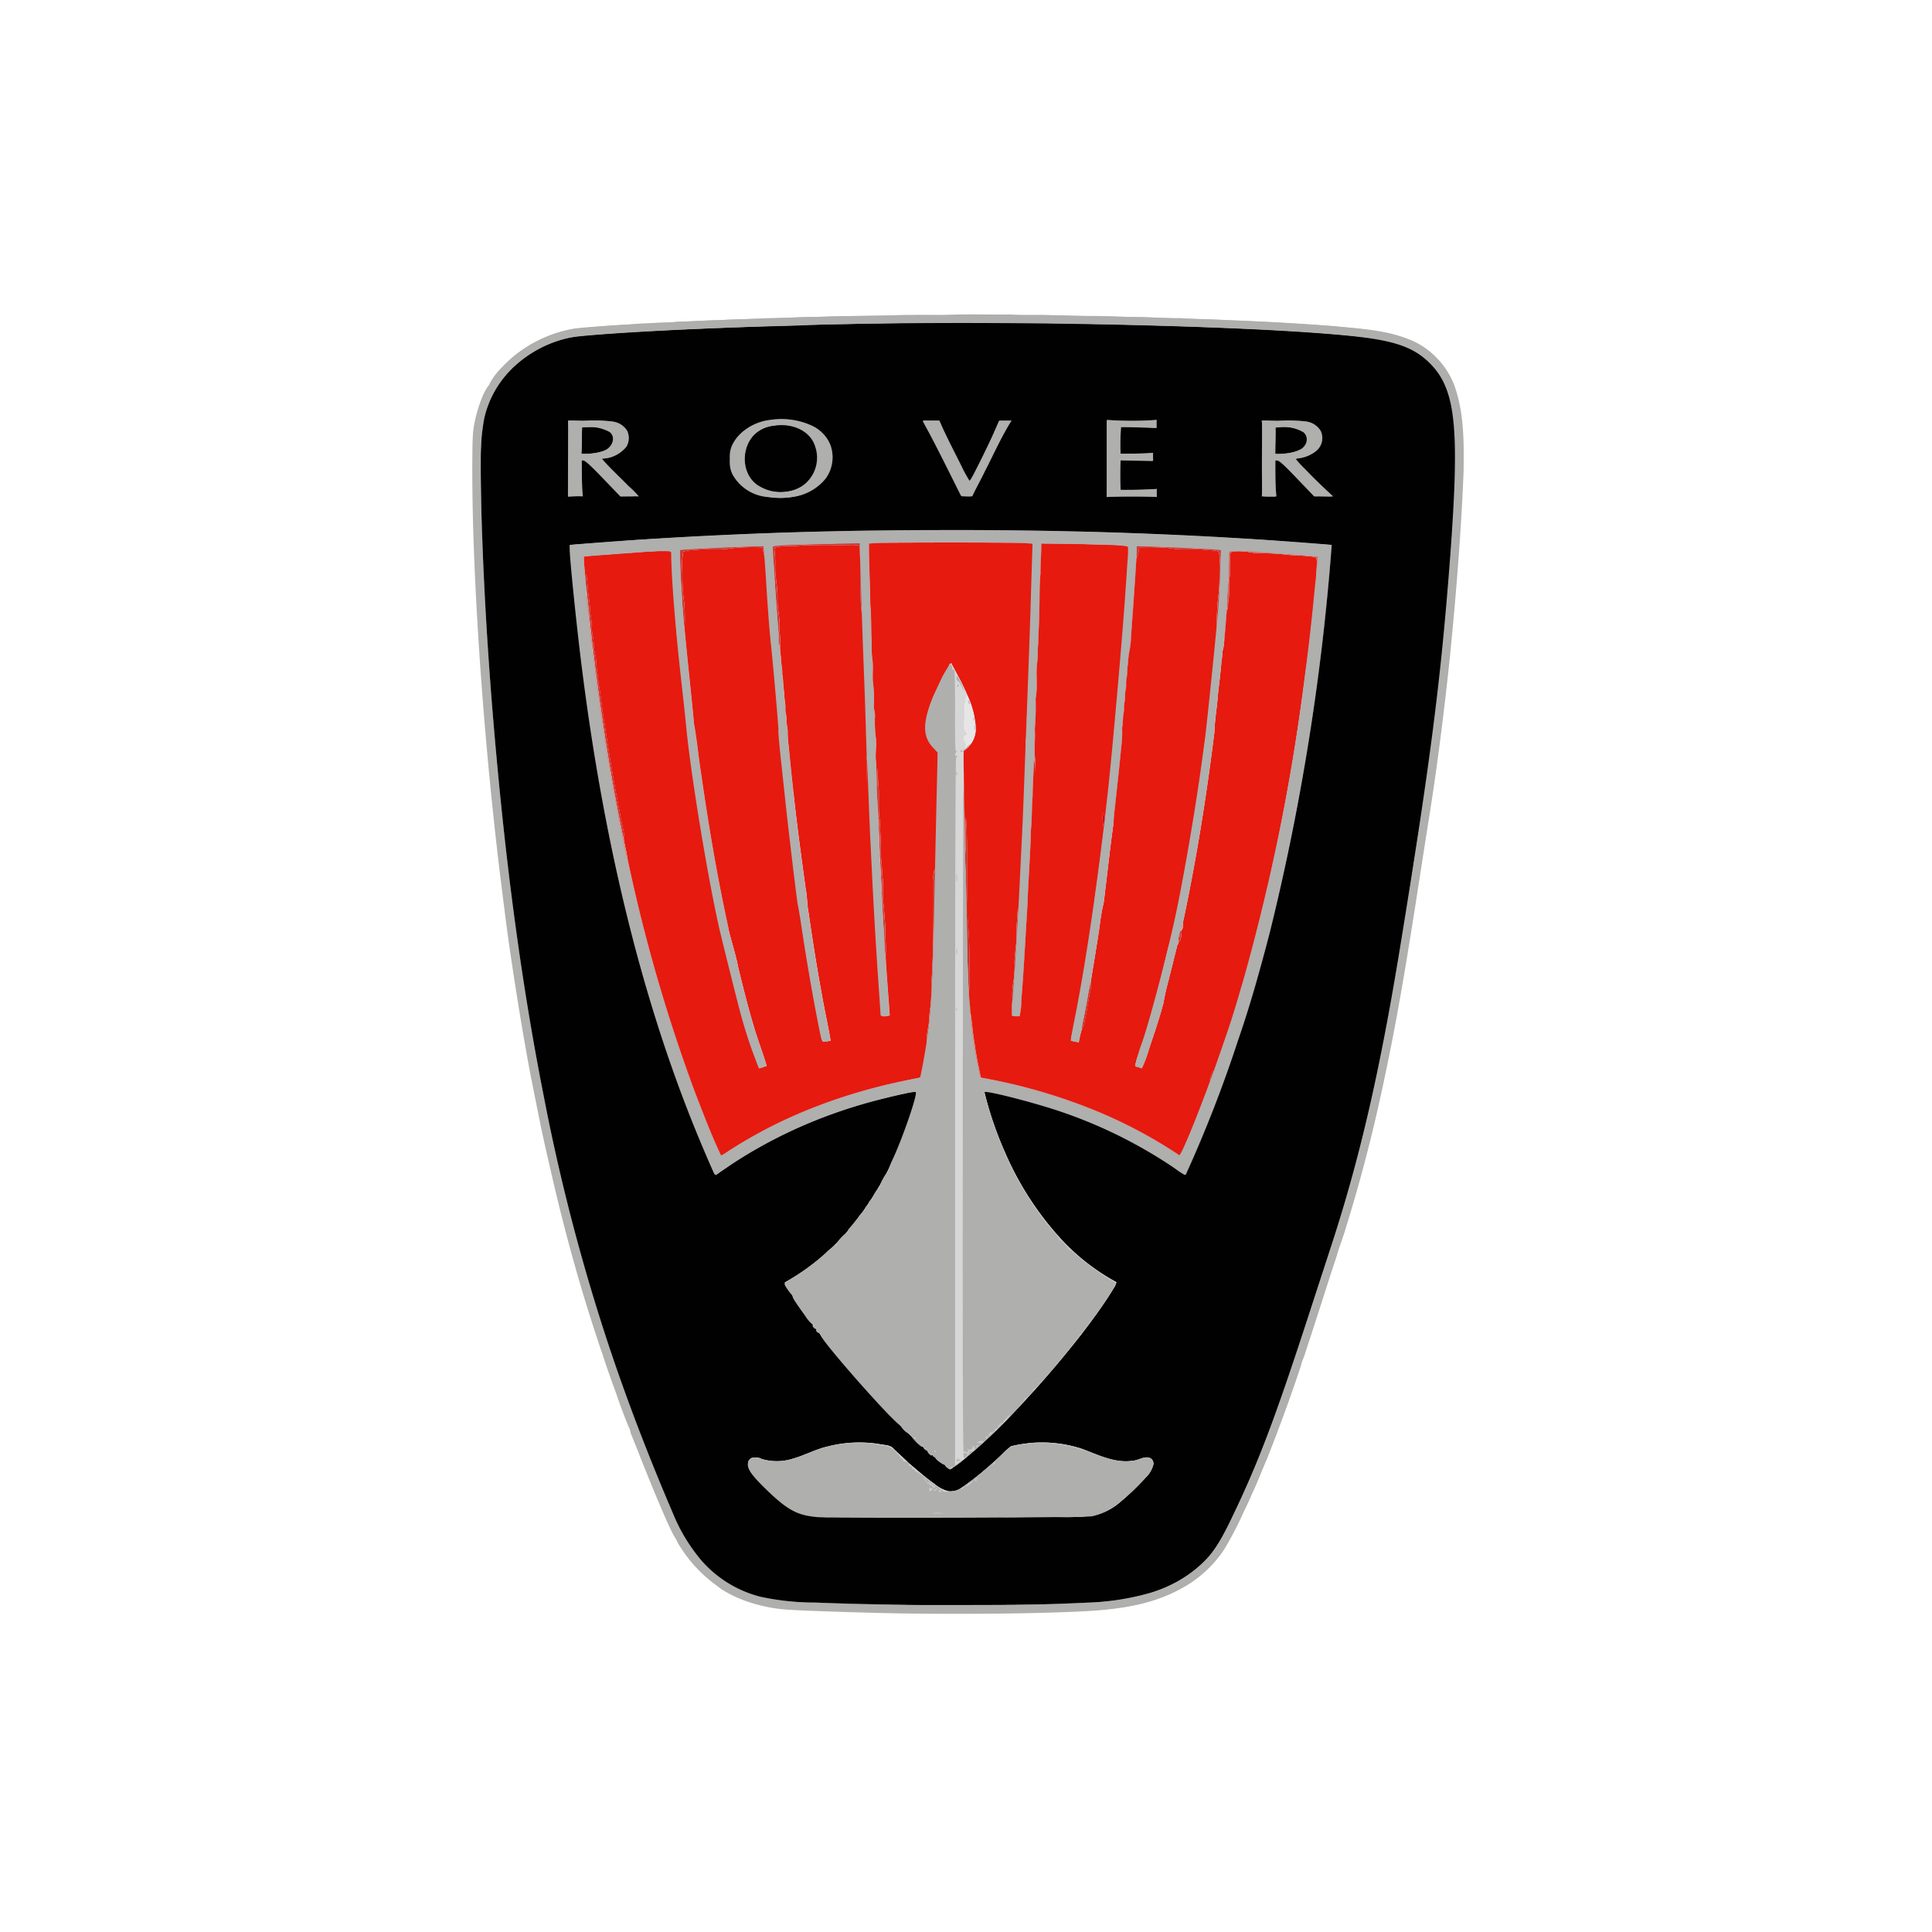 <svg xmlns="http://www.w3.org/2000/svg" xmlns:xlink="http://www.w3.org/1999/xlink" viewBox="0 0 300 300">
  <defs>
    <clipPath id="clip-rover-logo">
      <rect width="300" height="300"/>
    </clipPath>
  </defs>
  <g id="rover-logo" clip-path="url(#clip-rover-logo)">
    <g id="rover-logo-2" data-name="rover-logo" transform="translate(73.344 48.83)">
      <g id="Group_129" data-name="Group 129" transform="translate(0.059 0)">
        <g id="Group_121" data-name="Group 121">
          <path id="Path_1731" data-name="Path 1731" d="M129.624,29c2.27-.045,4.542-.023,6.814-.022,3.4-.129,6.817-.035,10.226-.064,2.227.132,4.46-.005,6.686.114,2.129,0,4.254.151,6.385.111,2.4.028,4.79.194,7.187.171,2.071.03,4.135.219,6.207.164,2.285.173,4.58.136,6.867.292q8.519.307,17.017.953c3.835.394,7.78.558,11.418,1.97a11.947,11.947,0,0,1,4.7,3.151,12.134,12.134,0,0,1,2.644,4.316c1.453,4.183,1.406,8.682,1.359,13.054-.375,9.523-1.154,19.022-2.089,28.5-.875,8.4-1.918,16.786-3.24,25.127-2.148,13.478-4.039,27.01-6.893,40.363-1.632,7.849-3.605,15.628-5.986,23.284-.444,1.588-1.079,3.113-1.523,4.7-1.628,4.914-3.16,9.863-4.8,14.775-.173.736-.565,1.4-.71,2.143-1.627,4.921-3.424,9.786-5.323,14.608-.8,1.771-1.441,3.61-2.307,5.353-.476,1.235-1.121,2.391-1.645,3.6a51.485,51.485,0,0,1-2.671,5.026,18.155,18.155,0,0,1-6.588,5.993,27.318,27.318,0,0,1-9.127,2.937,64.984,64.984,0,0,1-6.846.622c-2.066-.022-4.126.223-6.192.164-4.751.173-9.506.186-14.259.171-4.188.029-8.374-.168-12.56-.169-3.964-.168-7.933-.2-11.89-.488a21.85,21.85,0,0,1-8.71-2.16,19.917,19.917,0,0,1-6.594-5.433,33.186,33.186,0,0,1-4.776-8.811c-1.791-4.19-3.476-8.424-5.095-12.684-.422-1.443-1.131-2.778-1.535-4.227-1.045-2.722-1.94-5.5-2.868-8.261a299.7,299.7,0,0,1-9.151-34.612,511.931,511.931,0,0,1-8.3-59.313c-.7-8.141-1.268-16.29-1.659-24.454-.028-1.57-.214-3.135-.186-4.7-.087-1.786-.208-3.572-.159-5.36-.156-1.781-.045-3.569-.169-5.349-.037-2.351.055-4.7.168-7.043a17.306,17.306,0,0,1,3.031-8.633,17.673,17.673,0,0,1,3.215-3.512,20.42,20.42,0,0,1,9.581-4.3c2.406-.245,4.815-.4,7.229-.558,1.292-.005,2.568-.238,3.863-.2,1.563-.176,3.14-.09,4.7-.275,2.116-.018,4.225-.223,6.341-.231,2.513-.176,5.034-.152,7.549-.322,2.52.039,5.033-.224,7.553-.166,4.369-.206,8.742-.164,13.113-.312m3.367,1.193q-13.359.171-26.714.625c-8.8.337-17.6.653-26.379,1.416a18.507,18.507,0,0,0-10.062,4.639,15.655,15.655,0,0,0-4.77,8.146,33.567,33.567,0,0,0-.543,6.859c-.017,2.454.052,4.909.09,7.363.392,14.38,1.4,28.739,2.795,43.055,1.583,16.063,3.744,32.083,6.879,47.922a307.862,307.862,0,0,0,10.248,39.172c2.907,8.693,6.227,17.246,9.836,25.672a27.232,27.232,0,0,0,4.343,7.226,18.076,18.076,0,0,0,9.241,5.728,39.868,39.868,0,0,0,8.548.9c4.8.2,9.6.276,14.4.379,9.22.089,18.446.09,27.659-.36a40.448,40.448,0,0,0,9.064-1.282,20.063,20.063,0,0,0,9.7-5.561c2.232-2.389,3.441-5.48,4.862-8.37,4.592-9.821,7.976-20.141,11.31-30.44,2-6.338,4.219-12.609,6-19.014,4.716-16.618,7.414-33.712,10.029-50.759.883-5.633,1.8-11.26,2.54-16.913q2.488-18.768,3.577-37.684a99.773,99.773,0,0,0,.169-12.073,19.882,19.882,0,0,0-2.015-8.117,10.659,10.659,0,0,0-5.133-4.611c-3-1.354-6.33-1.645-9.566-1.979-8.553-.786-17.141-1.1-25.722-1.4q-10.258-.322-20.52-.489c-6.618-.164-13.24-.119-19.86-.055Z" transform="translate(-63.271 -28.911)" fill="#adadad"/>
          <path id="Path_1732" data-name="Path 1732" d="M308.019,126.14a11.355,11.355,0,0,1,6.578.9,5.674,5.674,0,0,1,2.771,2.81,5.6,5.6,0,0,1-.625,5.316,7.859,7.859,0,0,1-5.289,2.92,11.641,11.641,0,0,1-6.135-.729,5.812,5.812,0,0,1-3.2-3.4,5.636,5.636,0,0,1,.957-5.215,7.764,7.764,0,0,1,4.942-2.6m.66.838a5.491,5.491,0,0,0-2.7,1.1c-2.413,1.925-2.515,6.2.017,8.072a6.549,6.549,0,0,0,7.794-.23,4.874,4.874,0,0,0,1.67-3.7,4.947,4.947,0,0,0-1.513-4.018A6.749,6.749,0,0,0,308.68,126.978Z" transform="translate(-261.893 -109.745)" fill="#adadad"/>
          <path id="Path_1733" data-name="Path 1733" d="M151.68,127.23c.8-.069,1.6.027,2.406.022a22.325,22.325,0,0,1,4.673.134,3.136,3.136,0,0,1,2.067,1.37,2.633,2.633,0,0,1-.1,2.523,5.054,5.054,0,0,1-3.815,1.841c1.3,1.518,2.8,2.858,4.187,4.3a12.338,12.338,0,0,1,1.553,1.565c-.93-.03-1.86-.03-2.789-.007-1.741-1.982-3.592-3.87-5.507-5.681-.184.008-.37.017-.555.023.044,1.883-.027,3.771.169,5.648-.761,0-1.521-.022-2.28.018.176-2.148.1-4.3.178-6.452a40.254,40.254,0,0,0-.184-5.3m2.186,1.04c-.082,1.355.015,2.714-.1,4.068a7.884,7.884,0,0,0,4.1-.7,1.682,1.682,0,0,0,.354-2.771c-1.287-.806-2.9-.685-4.353-.6Z" transform="translate(-136.868 -110.729)" fill="#adadad"/>
          <path id="Path_1734" data-name="Path 1734" d="M480.91,127.24c.834.039,1.667.02,2.5.02,1.035,2.431,2.284,4.766,3.458,7.134a19.642,19.642,0,0,0,1.344,2.411c1.581-3.148,3.23-6.268,4.517-9.553.627.02,1.252.02,1.878-.007-1.6,2.537-2.8,5.293-4.18,7.95-.613,1.285-1.327,2.52-1.927,3.811q-.792-.015-1.582.005c-1.25-2.863-2.791-5.582-4.2-8.368C482.141,129.5,481.508,128.376,480.91,127.24Z" transform="translate(-410.94 -110.766)" fill="#adadad"/>
          <path id="Path_1735" data-name="Path 1735" d="M650.79,126.692a49.6,49.6,0,0,0,7.745,0,6.789,6.789,0,0,0,.007,1.225c-1.846-.1-3.7-.171-5.545-.1a35.039,35.039,0,0,0-.075,4.13c1.682,0,3.366-.008,5.044-.137,0,.41,0,.823.012,1.235-1.682-.127-3.369-.132-5.053-.136-.059,1.548-.069,3.1.007,4.647,1.875.018,3.751-.022,5.624-.139a9.9,9.9,0,0,0,0,1.241,52.547,52.547,0,0,0-7.806.012c.218-2.516.161-5.046.169-7.569A36.459,36.459,0,0,0,650.79,126.692Z" transform="translate(-552.325 -110.308)" fill="#adadad"/>
          <path id="Path_1736" data-name="Path 1736" d="M794.57,127.238c.863-.059,1.726.044,2.592.027a22.675,22.675,0,0,1,4.358.107,3.119,3.119,0,0,1,2.208,1.446,2.585,2.585,0,0,1-.759,3.175,5.743,5.743,0,0,1-3.155,1.134,14.826,14.826,0,0,0,1.5,1.635c1.391,1.471,2.86,2.865,4.348,4.235-.965-.02-1.928-.049-2.892,0-1.741-1.957-3.568-3.835-5.45-5.654-.209,0-.419,0-.625.008,0,1.883-.032,3.766.156,5.644-.754-.028-1.506-.022-2.258,0,.168-3.15.136-6.3.142-9.456a19.515,19.515,0,0,0-.161-2.3m2.154,1.045c.042,1.36-.055,2.719-.044,4.08a7.575,7.575,0,0,0,4.2-.8,1.653,1.653,0,0,0,.136-2.728A7.53,7.53,0,0,0,796.724,128.283Z" transform="translate(-672.05 -110.744)" fill="#adadad"/>
          <path id="Path_1737" data-name="Path 1737" d="M153.52,231.032c18.92-1.577,37.907-2.277,56.887-2.3,20.48-.075,40.971.6,61.386,2.3a363.748,363.748,0,0,1-9.628,60.228c-1.456,5.582-2.992,11.15-4.887,16.6a201.423,201.423,0,0,1-8.176,21.013,68.751,68.751,0,0,0-12.713-7.34,84.067,84.067,0,0,0-17.642-5.547,3.7,3.7,0,0,1-.948-.236l-.27-.226c.134-.674-.414-1.174-.459-1.816l.235.042a87.021,87.021,0,0,1,18,5.207,74.228,74.228,0,0,1,12.991,6.953c1.8-3.9,3.292-7.936,4.842-11.942.98-2.7,1.848-5.44,2.825-8.141,1.51-4.75,2.918-9.531,4.148-14.36a1.879,1.879,0,0,0,.365-.7c.415-1.66.787-3.329,1.23-4.983a9.148,9.148,0,0,0,.387-2.488c.042-.171.087-.34.136-.506a2.312,2.312,0,0,0,.3-.514c.394-1.861.863-3.7,1.163-5.584.818-3.642,1.453-7.325,2.046-11.009.374-1.6.549-3.242.836-4.86.028-1.04.434-2.017.441-3.058.248-1.282.33-2.585.563-3.87.084-1.236.4-2.441.461-3.681a13.526,13.526,0,0,0,.263-3.562c.442-3.53.756-7.077,1.146-10.612a26.468,26.468,0,0,0,.328-3.29c-3.257-.377-6.537-.479-9.8-.752-1.163-.149-2.34-.032-3.5-.228-.276-.074-.757,0-.717.377-.017,1.553.025,3.109-.035,4.663-.119,1.459-.226,2.922-.218,4.386q-.184,2.445-.405,4.885c-.07-.3-.154-.6-.233-.895-.111.325-.218.648-.322.975l-.332.039a11.086,11.086,0,0,0-.02-3.607c.181-2.6.332-5.194.481-7.792-.01-1.007.1-2.017,0-3.022-1.893-.251-3.832-.156-5.738-.355-2.471-.057-4.939-.26-7.41-.236-.037.663-.062,1.329-.062,1.994-.245,4.064-.55,8.124-.834,12.187a12.176,12.176,0,0,1-.285,2.332,17.2,17.2,0,0,0-.2,1.948c-.163.652-.032,1.332-.194,1.984-.142.617,0,1.258-.142,1.876-.164.645-.027,1.322-.191,1.969-.122.524-.027,1.069-.122,1.6-.181.774-.064,1.578-.251,2.354a16.3,16.3,0,0,1-.116,2.84c-.352,3.765-.782,7.522-1.186,11.282-.03-.345-.07-.687-.106-1.029-.112.2-.221.405-.328.61-.144-.057-.288-.112-.429-.166a11.2,11.2,0,0,0-.08-2.185c.293-3.391.762-6.767,1-10.163-.05-.965.266-1.9.216-2.86a13.021,13.021,0,0,0,.183-2.181c.206-.823.075-1.68.281-2.5.062-1.628.325-3.239.394-4.867a27.328,27.328,0,0,0,.362-4.014c.33-4.333.647-8.668.876-13.008a27.464,27.464,0,0,0-3.786-.176c-3.275-.154-6.554-.162-9.831-.191.017,1.555-.139,3.1-.124,4.658-.2,2-.111,4.018-.194,6.026,0,1.625-.141,3.245-.152,4.87-.147,1.054.02,2.129-.221,3.171-.142,1.783.152,3.6-.189,5.361a39.931,39.931,0,0,1-.129,4.7c.112,1.618-.171,3.249.075,4.862-.029,1.22-.035,2.443-.039,3.664a36.812,36.812,0,0,0-.107-4.034c-.124,2.032-.24,4.066-.273,6.1-.149,1.711-.074,3.433-.261,5.142-.077,3.862-.409,7.71-.531,11.57-.3,4.946-.556,9.9-.953,14.839a10.251,10.251,0,0,1-.273,2.469,3.03,3.03,0,0,1-1.111-.1c.348-4.83.7-9.659.938-14.5.171-4.373.493-8.737.608-13.115.017-.511.008-1.024-.017-1.533l.151-.052c.085-3.827.333-7.648.454-11.473a11.911,11.911,0,0,1,.025-2.774c.238-1.412-.075-2.863.238-4.266a31.153,31.153,0,0,1,.166-4.016,30.077,30.077,0,0,1,.189-4.187c-.025-1.736.084-3.47.1-5.205-.017-1.4.181-2.786.154-4.185.037-2.7.216-5.406.179-8.112q-12.739-.1-25.479,0c-.028,3.2.186,6.39.208,9.588.186,1.964.1,3.937.213,5.9a15.3,15.3,0,0,0,.121,2.687c.147,1.163-.032,2.34.077,3.507a18.342,18.342,0,0,1,.134,3.525c-.015.563.2,1.1.181,1.667a20.393,20.393,0,0,0,.111,3.23c.211,1.21-.092,2.433.032,3.649.112,1.238.09,2.483.151,3.724-.077,1.292.142,2.575.142,3.865a26.452,26.452,0,0,0,0,4.967,3.9,3.9,0,0,0,.3,1.932c.013.22.025.439.032.66a23.215,23.215,0,0,0-.025,3.966,4.367,4.367,0,0,0,.33,2.088c.109,1.64.149,3.285.286,4.926.114,1.469.092,2.949.292,4.411.164,3.032.437,6.058.63,9.089a3.12,3.12,0,0,1-1.144.129,8.991,8.991,0,0,1-.268-2.369c-.6-7.693-.965-15.4-1.362-23.108-.136-1.588-.054-3.187-.236-4.77-.035-2.056-.2-4.106-.219-6.164a18.247,18.247,0,0,1-.05-3.788c-.1.106-.194.213-.29.318.04,1.246.034,2.493.023,3.738-.018-1.262-.005-2.527-.039-3.788.245-1.556-.04-3.128.077-4.689-.352-1.819.114-3.713-.265-5.534a49.456,49.456,0,0,0-.166-5.182c-.149-4.287-.389-8.585-.31-12.877-.3-1.734-.106-3.51-.248-5.259-1.444-.012-2.892-.049-4.331.082q-4.654.083-9.307.246a28.333,28.333,0,0,0,.146,3.063q.309,5.282.737,10.555c.1.685-.159,1.451.224,2.072a10.363,10.363,0,0,0,.154,1.774c-.035.844.233,1.662.183,2.51.188.942.126,1.907.313,2.848-.055.849.23,1.669.178,2.516-.028.566.2,1.107.168,1.674-.047.682.209,1.337.193,2.017a18.223,18.223,0,0,0,.176,2.34c.2,2.329.461,4.653.71,6.976a13.45,13.45,0,0,0,0,3.538c-.072.045-.214.137-.286.184-.134-.209-.266-.419-.4-.625-.047.342-.094.685-.129,1.03-.163-1.974-.489-3.932-.595-5.911-.238-1.327-.25-2.677-.461-4.008-.163-1.054-.109-2.126-.3-3.176-.1-.432.121-.863.015-1.29-.163-.742-.042-1.513-.24-2.252.012-1.014-.231-2-.221-3.012-.223-.833-.054-1.7-.258-2.533a16.032,16.032,0,0,0-.166-1.84,10.791,10.791,0,0,0-.392-2.858c-.265-4.5-.635-8.985-.911-13.482.01-.668-.017-1.339-.052-2.005-4.4.033-8.789.345-13.182.548-.044,2.924.209,5.839.365,8.756.126,1.184.159,2.377.315,3.56.447,4.949,1.022,9.876,1.473,14.819.454,2.459.668,4.954,1.061,7.424,1.089,7.616,2.349,15.211,3.956,22.735.127.657.3,1.3.4,1.967a7.2,7.2,0,0,0-.174,1.213c-.219.079-.439.157-.658.235a35.156,35.156,0,0,0-.712-3.468,7.006,7.006,0,0,0-.6-2.16c-1.69-8.229-2.979-16.538-4.071-24.866a23.88,23.88,0,0,1-.271-3.011c-.442-3.827-.833-7.66-1.24-11.49a34.19,34.19,0,0,1-.482-4.1c-.122-2.3-.4-4.58-.426-6.881-.017-1.52-.017-3.041-.01-4.56-1.3-.092-2.582.127-3.877.141-2.116.2-4.247.25-6.363.478-1.21.033-2.411.221-3.622.221-.033,1.1.139,2.18.2,3.272.018.689.137,1.369.188,2.056a13.444,13.444,0,0,0,0,2.394c.288,1.389.362,2.81.57,4.21,0,1.268.385,2.49.417,3.755.3,2.272.546,4.55.9,6.817.057,1.076.343,2.119.412,3.193a11.19,11.19,0,0,0,.26,1.323c.343,3.106,1.055,6.154,1.494,9.246.513,2.557.952,5.127,1.506,7.673.094.883.414,1.722.467,2.614-.018.263.208.412.372.58a255.2,255.2,0,0,0,10.454,36.124c1.292,3.332,2.55,6.686,4.091,9.913,9.245-6.326,20-10.191,30.979-12.18-.171.685-.36,1.365-.5,2.057-11.18,2.136-22.118,6.289-31.311,13.095A229.2,229.2,0,0,1,162.436,288.4a368.518,368.518,0,0,1-8.916-57.365Z" transform="translate(-138.4 -195.25)" fill="#adadad"/>
          <path id="Path_1738" data-name="Path 1738" d="M517.95,434.082a3.827,3.827,0,0,1,.077-.782c-.064,1.548.034,3.1.024,4.644.053,1.62-.025,3.244.1,4.86.064,2.129.069,4.26.112,6.392-.074,1.332.119,2.659.1,3.991.085,4.354.194,8.709.25,13.063.126,1.488.055,2.989.231,4.472,0,1.062.2,2.111.22,3.173a9.169,9.169,0,0,0,.2,3.275c.26,1.938.563,3.877.982,5.788-.074.241-.147.483-.218.727a4.436,4.436,0,0,0-.471-1.945c-.1.1-.2.206-.3.31a1.905,1.905,0,0,1-.591-1.089,1.684,1.684,0,0,1-.687-.99c-.008-4.126-.03-8.253-.007-12.378,0-8.879-.025-17.761.052-26.64C517.952,438.663,517.962,436.373,517.95,434.082Z" transform="translate(-441.774 -365.55)" fill="#adadad"/>
        </g>
        <g id="Group_122" data-name="Group 122" transform="translate(1.25 1.227)">
          <path id="Path_1739" data-name="Path 1739" d="M139.2,36.293c6.619-.064,13.242-.109,19.86.055q10.261.166,20.52.489c8.581.3,17.169.615,25.722,1.4,3.237.333,6.562.625,9.566,1.979a10.659,10.659,0,0,1,5.133,4.611,19.881,19.881,0,0,1,2.015,8.117,99.773,99.773,0,0,1-.169,12.073q-1.083,18.9-3.577,37.684c-.737,5.653-1.657,11.28-2.54,16.913-2.615,17.047-5.313,34.141-10.029,50.759-1.779,6.4-4,12.676-6,19.014-3.334,10.3-6.718,20.619-11.31,30.44-1.421,2.89-2.63,5.981-4.862,8.37a20.063,20.063,0,0,1-9.7,5.561,40.449,40.449,0,0,1-9.064,1.282c-9.213.451-18.439.449-27.659.36-4.8-.1-9.6-.176-14.4-.379a39.868,39.868,0,0,1-8.548-.9,18.076,18.076,0,0,1-9.241-5.728,27.233,27.233,0,0,1-4.343-7.226c-3.609-8.425-6.929-16.978-9.836-25.672A307.867,307.867,0,0,1,80.5,156.318c-3.135-15.839-5.3-31.859-6.879-47.922-1.4-14.316-2.4-28.676-2.795-43.055-.039-2.454-.107-4.909-.09-7.363a33.568,33.568,0,0,1,.543-6.859,15.655,15.655,0,0,1,4.77-8.146,18.507,18.507,0,0,1,10.062-4.639c8.774-.762,17.58-1.079,26.379-1.416q13.354-.462,26.714-.625M115.61,51.4a7.764,7.764,0,0,0-4.942,2.6,5.636,5.636,0,0,0-.957,5.215,5.812,5.812,0,0,0,3.2,3.4,11.641,11.641,0,0,0,6.135.729,7.859,7.859,0,0,0,5.289-2.92,5.6,5.6,0,0,0,.625-5.316,5.674,5.674,0,0,0-2.771-2.81,11.355,11.355,0,0,0-6.578-.9M84.3,51.508a40.256,40.256,0,0,1,.184,5.3c-.08,2.149,0,4.3-.178,6.452.759-.04,1.52-.022,2.28-.018-.2-1.876-.126-3.765-.169-5.648.184-.007.37-.015.555-.023,1.915,1.811,3.766,3.7,5.507,5.681.93-.023,1.86-.023,2.79.007a12.341,12.341,0,0,0-1.553-1.565c-1.389-1.437-2.887-2.778-4.187-4.3a5.054,5.054,0,0,0,3.815-1.841,2.633,2.633,0,0,0,.1-2.523,3.136,3.136,0,0,0-2.067-1.37A22.326,22.326,0,0,0,86.7,51.53c-.8.005-1.605-.09-2.406-.022m55.158-.027c.6,1.136,1.231,2.255,1.813,3.4,1.406,2.786,2.947,5.505,4.2,8.368q.789-.02,1.582-.005c.6-1.292,1.314-2.526,1.927-3.811,1.377-2.657,2.578-5.413,4.18-7.95-.627.027-1.251.027-1.878.007-1.287,3.285-2.935,6.4-4.517,9.553a19.646,19.646,0,0,1-1.344-2.411c-1.174-2.367-2.423-4.7-3.458-7.134-.834,0-1.667.018-2.5-.02m28.495-.09a36.428,36.428,0,0,1,.129,4.4c-.008,2.523.049,5.053-.169,7.569a52.547,52.547,0,0,1,7.806-.012,9.9,9.9,0,0,1,0-1.241c-1.873.117-3.749.157-5.624.139-.075-1.546-.065-3.1-.007-4.647,1.684,0,3.371.008,5.053.136-.015-.412-.017-.824-.012-1.235-1.679.129-3.362.134-5.045.137a35.009,35.009,0,0,1,.075-4.13c1.85-.067,3.7,0,5.545.1a6.794,6.794,0,0,1-.007-1.225,49.6,49.6,0,0,1-7.745,0M192,51.5a19.5,19.5,0,0,1,.161,2.3c-.007,3.153.025,6.306-.142,9.456.752-.018,1.5-.025,2.258,0-.188-1.878-.156-3.761-.156-5.644.206-.005.415-.008.625-.008,1.881,1.819,3.709,3.7,5.45,5.654.963-.047,1.927-.018,2.892,0-1.488-1.37-2.957-2.764-4.348-4.235a14.847,14.847,0,0,1-1.5-1.635,5.743,5.743,0,0,0,3.155-1.134,2.585,2.585,0,0,0,.759-3.175,3.119,3.119,0,0,0-2.208-1.446,22.672,22.672,0,0,0-4.358-.107c-.866.017-1.729-.085-2.592-.027M84.6,70.79a368.513,368.513,0,0,0,8.916,57.365,229.2,229.2,0,0,0,13.736,40.494c9.193-6.805,20.131-10.959,31.311-13.095-.221.973-.523,1.927-.8,2.887a53.312,53.312,0,0,1-8.149,16.509,36.28,36.28,0,0,1-11.684,10.382,58.354,58.354,0,0,0,4.713,6.985c.323.434.657.861.988,1.29,1.674,2.166,3.438,4.259,5.22,6.335,1.079,1.21,2.138,2.439,3.245,3.622a93.4,93.4,0,0,0,9.685,9.323c.092.067.188.136.281.206.523.421,1.071.808,1.612,1.2.079-.042.238-.124.317-.164l0-.042a16.692,16.692,0,0,0,1.861-1.384,82.6,82.6,0,0,0,6.589-6.085q3.084-3.2,6.016-6.547,2.835-3.249,5.489-6.651c.709-.963,1.469-1.891,2.136-2.885l.033,0c1.01-1.414,2.007-2.84,2.892-4.338a2.385,2.385,0,0,0,.419-.928,33.2,33.2,0,0,1-9.1-7.259,48.077,48.077,0,0,1-8.27-13.068,55.46,55.46,0,0,1-3.18-9.436,3.694,3.694,0,0,0,.948.236,84.07,84.07,0,0,1,17.642,5.547,68.752,68.752,0,0,1,12.713,7.34,201.444,201.444,0,0,0,8.176-21.013c1.895-5.452,3.431-11.019,4.887-16.6a363.745,363.745,0,0,0,9.628-60.228c-20.414-1.7-40.906-2.374-61.386-2.3-18.98.023-37.967.724-56.887,2.3m39.924,140.019c-1.878.454-3.584,1.4-5.443,1.917a8.245,8.245,0,0,1-4.7.01,2.127,2.127,0,0,0-1.582-.157.951.951,0,0,0-.494,1.2,4.861,4.861,0,0,0,1.337,2.027,32.672,32.672,0,0,0,4.247,3.992,9.546,9.546,0,0,0,2.218,1.257,14.656,14.656,0,0,0,5.716.652c.856.082,1.724.007,2.585.035,1.821-.029,3.644.057,5.462-.04,1.412.1,2.846.008,4.269.04,3.872-.025,7.759.054,11.624-.039,2.741.092,5.489.018,8.231.032,2.776-.045,5.594.209,8.332-.352a9.2,9.2,0,0,0,3.55-1.843,39.9,39.9,0,0,0,4.093-3.907,4.26,4.26,0,0,0,1.2-2.01.939.939,0,0,0-.7-1.109c-.87-.166-1.627.429-2.476.491-2.711.41-5.246-.843-7.7-1.779a20.008,20.008,0,0,0-8.734-.923l.082.114-.074-.1a17.741,17.741,0,0,0-2.516.449,21.146,21.146,0,0,0-1.566,1.437c-.762.739-1.561,1.436-2.362,2.129a36.9,36.9,0,0,1-3.723,2.862,2.806,2.806,0,0,1-2.066.534,5.261,5.261,0,0,1-2.16-1.138c-1.441-1.007-2.744-2.19-4.091-3.312l0-.03c-.735-.7-1.5-1.374-2.218-2.086-.563-.68-1.55-.561-2.332-.761A19.773,19.773,0,0,0,124.528,210.809Z" transform="translate(-70.735 -36.235)" fill="#010101"/>
          <path id="Path_1740" data-name="Path 1740" d="M319.956,131.311a6.748,6.748,0,0,1,5.271,1.23,4.947,4.947,0,0,1,1.513,4.018,4.874,4.874,0,0,1-1.67,3.7,6.548,6.548,0,0,1-7.794.23c-2.532-1.871-2.429-6.147-.017-8.072A5.492,5.492,0,0,1,319.956,131.311Z" transform="translate(-274.42 -115.305)" fill="#010101"/>
          <path id="Path_1741" data-name="Path 1741" d="M164.23,133.3c1.453-.085,3.066-.206,4.353.6a1.682,1.682,0,0,1-.354,2.771,7.884,7.884,0,0,1-4.1.7c.116-1.354.018-2.712.1-4.068Z" transform="translate(-148.483 -116.99)" fill="#010101"/>
          <path id="Path_1742" data-name="Path 1742" d="M807.209,133.306a7.529,7.529,0,0,1,4.294.555,1.653,1.653,0,0,1-.136,2.727,7.576,7.576,0,0,1-4.2.8C807.153,136.025,807.251,134.666,807.209,133.306Z" transform="translate(-683.785 -116.993)" fill="#010101"/>
        </g>
        <path id="Path_1743" data-name="Path 1743" d="M210.594,240.322q12.739-.088,25.479,0c.037,2.706-.142,5.408-.179,8.112.027,1.4-.171,2.786-.154,4.185-.013,1.736-.122,3.47-.1,5.205a30.079,30.079,0,0,0-.189,4.187,31.146,31.146,0,0,0-.166,4.016c-.313,1.4,0,2.853-.238,4.265a11.91,11.91,0,0,0-.025,2.774c-.121,3.825-.369,7.646-.454,11.473l-.151.052c.025.509.033,1.022.017,1.533-.116,4.378-.437,8.742-.608,13.115a23.733,23.733,0,0,1-.1-2.391c-.04,1.347-.23,2.687-.193,4.036.047,1.513-.293,3-.327,4.508a14.1,14.1,0,0,1-.171,3.054,11.275,11.275,0,0,0-.164,2.647c0,.871-.179,1.739-.1,2.61l.111.03a3.032,3.032,0,0,0,1.111.1,10.251,10.251,0,0,0,.273-2.469c.4-4.942.648-9.893.953-14.839.122-3.86.454-7.708.531-11.57.188-1.709.112-3.431.261-5.142.033-2.037.149-4.071.273-6.1a36.812,36.812,0,0,1,.107,4.034c0-1.221.01-2.444.039-3.664-.246-1.613.037-3.244-.075-4.862a39.934,39.934,0,0,0,.129-4.7c.342-1.766.047-3.579.189-5.361.241-1.042.074-2.118.221-3.171.012-1.625.151-3.245.152-4.87.084-2.009,0-4.024.194-6.026-.015-1.555.141-3.1.124-4.658,3.277.028,6.556.037,9.831.191a27.462,27.462,0,0,1,3.786.176c-.23,4.339-.546,8.675-.876,13.008a27.332,27.332,0,0,1-.362,4.014c-.069,1.628-.332,3.238-.394,4.867-.206.823-.075,1.68-.281,2.5a13.022,13.022,0,0,1-.183,2.181c.05.963-.266,1.895-.216,2.86-.241,3.4-.71,6.772-1,10.163-.116.968-.255,1.933-.337,2.907a4.017,4.017,0,0,0-.412-1.032,6.687,6.687,0,0,0,.2,2.453c-.441,3.55-.9,7.1-1.416,10.637-.082,1.685-.429,3.341-.65,5.011q-1.035,6.986-2.4,13.917c-.152,1.123-.591,2.191-.637,3.331l1.163.268a14.359,14.359,0,0,1,.432-1.876,3.534,3.534,0,0,0,.486-1.5c.372-1.521.533-3.081.873-4.609a3.943,3.943,0,0,0,.065-1.387c.462-2.9.965-5.8,1.389-8.7a28.505,28.505,0,0,1,.632-3.631c.5-4.016.925-8.042,1.481-12.051.04-.322.059-.645.07-.967.4-3.76.834-7.517,1.186-11.282a16.289,16.289,0,0,0,.116-2.84c.188-.776.07-1.58.251-2.354.1-.528,0-1.072.122-1.6.164-.647.027-1.324.191-1.969.144-.618,0-1.26.142-1.876.163-.652.032-1.332.194-1.984a17.2,17.2,0,0,1,.2-1.948,12.173,12.173,0,0,0,.285-2.332c.285-4.063.59-8.122.834-12.187a4.826,4.826,0,0,0,.419-1.751,37.677,37.677,0,0,1,4.52.072c2.019.436,4.095.042,6.127.34a6.91,6.91,0,0,1,1.685.208,4.068,4.068,0,0,1,.181,1.7c-.084,1.563.049,3.135-.141,4.691-.077.854-.233,1.7-.233,2.563a20.426,20.426,0,0,0,0,3.054c-.275,3.011-.581,6.011-.9,9.013-.295,2.511-.4,5.043-.866,7.534q-1.933,15.3-5.123,30.4c-.169.833-.426,1.645-.677,2.456-.757,3.006-1.4,6.038-2.248,9.02-.578,2.52-1.511,4.936-2.3,7.392a10.294,10.294,0,0,0-.632,2.027,10.433,10.433,0,0,0,1.027.4,20.3,20.3,0,0,0,1.159-3.128c.791-2.314,1.57-4.632,2.2-6.993a36.688,36.688,0,0,1,.819-3.639c.444-1.781.895-3.562,1.335-5.344a1.006,1.006,0,0,0,.209-.761c-.025-.3-.151-.655.09-.9l-.01-.514c.345.134.424-.258.544-.476.08-.429.02-.876.132-1.3,2.037-9.627,3.582-19.354,4.792-29.116.05-1.975.422-3.925.556-5.894.183-1.726.419-3.446.55-5.177.142-.617.067-1.262.245-1.871a5.486,5.486,0,0,0,.171-1.106q.226-2.44.405-4.885c.295-.452.146-1.027.255-1.531.219-1.21-.018-2.446.189-3.656.183-1.235-.01-2.491.127-3.729l.214-.218a10.828,10.828,0,0,1,3.341.211c1.627.075,3.26.044,4.88.246,1.556.216,3.141.1,4.688.417.3.079.265.444.291.687.012.806-.079,1.61-.042,2.418-.39,3.535-.7,7.082-1.146,10.612-.911,7.011-1.851,14.023-3.094,20.986-.709,3.912-1.424,7.824-2.282,11.707-.216,1.151-.541,2.28-.7,3.445-.049.166-.094.335-.136.506-.456,1.566-.751,3.176-1.174,4.753-.228,1.151-.615,2.262-.808,3.419-1.23,4.828-2.639,9.61-4.148,14.36-.977,2.7-1.845,5.44-2.825,8.141-1.55,4.006-3.037,8.042-4.842,11.942a74.236,74.236,0,0,0-12.991-6.953,87.029,87.029,0,0,0-18-5.207c-.365-1.808-.751-3.612-.99-5.44-.275-1.563-.367-3.15-.628-4.714-.02-1.062-.216-2.111-.219-3.173a15.7,15.7,0,0,0,.055-2.632,80.982,80.982,0,0,0-.235-8.556c-.127-.992.015-1.994-.07-2.987-.082-4.3.09-8.615-.218-12.91-.085,1.851.045,3.709-.109,5.561-.044-2.131-.049-4.262-.112-6.392-.127-1.617-.049-3.24-.1-4.86.01-1.548-.087-3.1-.023-4.644l.209-.156a4.045,4.045,0,0,0,1.652-3.424,13.75,13.75,0,0,0-1.29-5.013c-.715-1.742-1.657-3.376-2.536-5.036l-.225.266a33.374,33.374,0,0,0-1.793,3.5l-.072.151a14.928,14.928,0,0,0-1.819,5.814,4.271,4.271,0,0,0,1.434,3.617c.188.156.519.243.459.553-.032,2.465,0,4.932-.169,7.392-.015,2.7-.057,5.41-.151,8.112-.037.928-.033,1.856-.045,2.786l-.163-.161a3.646,3.646,0,0,0-.178,1.664c-.01,4.974.045,9.955-.26,14.919-.179,1.587.03,3.193-.214,4.777a12.745,12.745,0,0,0-.2,1.9c-.012,1.27-.586,2.5-.3,3.778-.27,1.778-.608,3.545-1,5.3-10.977,1.989-21.735,5.854-30.979,12.18-1.541-3.227-2.8-6.581-4.091-9.913A255.191,255.191,0,0,1,173.137,289.5c-.139-.943-.36-1.87-.546-2.8.139-1.456-.461-2.825-.633-4.25-.906-4.612-1.712-9.246-2.381-13.9-.412-2.108-.548-4.26-.96-6.37-.08-1.181-.347-2.341-.372-3.525a7.143,7.143,0,0,0-.208-1.23c-.2-.883-.119-1.8-.323-2.684-.211-.918-.085-1.87-.27-2.791a13.978,13.978,0,0,1-.178-1.67c-.057-1.071-.3-2.123-.357-3.195a15.584,15.584,0,0,0-.193-1.851l-.168.4c-.062-1.092-.235-2.176-.2-3.272,1.211,0,2.413-.188,3.622-.221,2.116-.228,4.247-.273,6.363-.477,1.3-.013,2.582-.233,3.877-.141-.007,1.52-.007,3.041.01,4.56.025,2.3.3,4.585.426,6.881a34.193,34.193,0,0,0,.483,4.1c.407,3.83.8,7.663,1.24,11.49a23.876,23.876,0,0,0,.271,3.011c1.092,8.328,2.381,16.636,4.071,24.866a60.57,60.57,0,0,0,1.3,6,10.747,10.747,0,0,1,.437,1.454q.759,3.066,1.533,6.13c.258.849.271,1.752.573,2.592.925,3.131,1.9,6.247,3.006,9.32.385-.122.771-.251,1.153-.385-.585-2.057-1.4-4.049-1.987-6.11-.91-3-1.657-6.055-2.408-9.1-.36-1.938-.993-3.81-1.456-5.721-.1-.663-.273-1.31-.4-1.967-1.607-7.524-2.867-15.119-3.956-22.735-.392-2.469-.606-4.964-1.061-7.424-.451-4.942-1.025-9.87-1.473-14.819a32.235,32.235,0,0,0-.029-3.858,29.483,29.483,0,0,1-.3-4.875,11.223,11.223,0,0,1,.146-3.262,6.666,6.666,0,0,1,1.674-.216c1.615-.23,3.25-.034,4.872-.149a27.512,27.512,0,0,1,5.787-.26,5.487,5.487,0,0,0,.407,1.762c.276,4.5.647,8.985.911,13.482a10.791,10.791,0,0,1,.392,2.858,16.022,16.022,0,0,1,.166,1.84c.2.833.035,1.7.258,2.533-.01,1.012.233,2,.221,3.012.2.739.077,1.509.24,2.252.106.427-.112.858-.015,1.29.188,1.05.134,2.123.3,3.177.211,1.33.223,2.681.461,4.007.106,1.979.432,3.937.595,5.911.039,1.334.377,2.637.441,3.967.317,1.86.434,3.754.71,5.624a28.949,28.949,0,0,0,.657,4.43c.973,6.894,2.138,13.765,3.555,20.584.41-.023.821-.067,1.23-.127-.4-2.478-.983-4.924-1.4-7.4-.781-4.215-1.432-8.454-2.052-12.694-.211-1.116-.173-2.258-.4-3.371-.685-5.041-1.386-10.081-1.922-15.14-.25-2.324-.508-4.647-.71-6.976a18.223,18.223,0,0,1-.176-2.341c.017-.68-.24-1.335-.193-2.017.029-.566-.2-1.107-.168-1.674.052-.848-.233-1.667-.178-2.516-.188-.942-.126-1.907-.313-2.848.05-.848-.218-1.665-.183-2.51a10.358,10.358,0,0,1-.154-1.774c.141-1.03-.127-2.054-.08-3.084.074-1.407-.364-2.778-.32-4.185.065-1.855-.434-3.677-.342-5.532a18.836,18.836,0,0,0-.132-2.195c-.074-.359.342-.4.586-.452,1.143-.176,2.305-.04,3.451-.189,2.743-.139,5.49-.044,8.236-.092.332.035.952-.038.985.426.136,3.349-.03,6.71.266,10.052.042-1.835.037-3.672.127-5.507-.079,4.292.161,8.59.31,12.877a49.43,49.43,0,0,1,.166,5.182c.379,1.821-.087,3.714.265,5.534-.117,1.561.168,3.133-.077,4.689.034,1.262.02,2.526.039,3.788.01-1.245.017-2.491-.023-3.738.1-.105.193-.213.29-.318a18.247,18.247,0,0,0,.05,3.788c.023,2.057.184,4.108.219,6.164.183,1.583.1,3.182.236,4.77.4,7.707.761,15.415,1.362,23.108a8.991,8.991,0,0,0,.268,2.369,3.122,3.122,0,0,0,1.144-.129c-.193-3.031-.466-6.056-.63-9.089a27.292,27.292,0,0,0-.054-3.411c.064-1.444-.156-2.875-.218-4.314-.261-1.623,0-3.274-.243-4.9-.015-1.285-.26-2.557-.209-3.843-.02-1.613-.134-3.227-.2-4.838-.3-2.009.01-4.046-.248-6.057-.065-.668-.039-1.339-.067-2.007-.06.851-.007,1.707-.126,2.557-.06-1.241-.039-2.486-.151-3.724-.124-1.216.179-2.439-.032-3.649a20.394,20.394,0,0,1-.111-3.23c.015-.565-.2-1.1-.181-1.667a18.345,18.345,0,0,0-.134-3.525c-.109-1.166.07-2.344-.077-3.507a15.306,15.306,0,0,1-.121-2.687c-.116-1.967-.027-3.94-.213-5.9-.022-3.2-.236-6.39-.208-9.588m48.222,61.917a3.045,3.045,0,0,0,.32-1.494,1.967,1.967,0,0,0-.32,1.494m4.733,21.524a1.7,1.7,0,0,0,.533-1.473A4.128,4.128,0,0,0,263.549,323.762Z" transform="translate(-149.076 -204.865)" fill="#e61a0f"/>
        <path id="Path_1744" data-name="Path 1744" d="M350.729,240.813c1.439-.131,2.887-.094,4.331-.082.142,1.749-.05,3.525.248,5.259-.09,1.835-.085,3.672-.127,5.507-.3-3.342-.131-6.7-.266-10.052-.034-.464-.653-.39-.985-.426-2.746.049-5.494-.047-8.236.092-1.146.149-2.309.013-3.451.189-.245.055-.66.094-.586.452a18.829,18.829,0,0,1,.132,2.195c-.092,1.855.407,3.677.342,5.532-.044,1.407.394,2.778.32,4.185-.047,1.03.221,2.054.08,3.084-.384-.622-.127-1.387-.225-2.072q-.425-5.272-.737-10.555a28.325,28.325,0,0,1-.146-3.063q4.652-.161,9.307-.246Z" transform="translate(-294.818 -205.232)" fill="#c53933"/>
        <path id="Path_1745" data-name="Path 1745" d="M255.515,243.948c4.393-.2,8.782-.514,13.182-.548.035.667.062,1.337.052,2.005a5.487,5.487,0,0,1-.407-1.762,27.513,27.513,0,0,0-5.787.26c-1.622.116-3.257-.08-4.872.149a6.663,6.663,0,0,0-1.674.216,11.224,11.224,0,0,0-.146,3.262,29.483,29.483,0,0,0,.3,4.875,32.219,32.219,0,0,1,.028,3.858c-.156-1.183-.189-2.376-.315-3.56-.156-2.917-.409-5.832-.365-8.756Z" transform="translate(-223.303 -207.465)" fill="#c73933"/>
        <path id="Path_1746" data-name="Path 1746" d="M678.482,243.391c2.471-.023,4.939.179,7.41.236,1.906.2,3.845.1,5.738.355.1,1.005-.012,2.015,0,3.022-.149,2.6-.3,5.2-.481,7.792-.044.491-.116.978-.169,1.468a20.438,20.438,0,0,1,0-3.054c0-.859.156-1.709.233-2.563.189-1.556.057-3.128.141-4.691a4.069,4.069,0,0,0-.181-1.7,6.91,6.91,0,0,0-1.685-.208c-2.032-.3-4.108.1-6.127-.34a37.681,37.681,0,0,0-4.52-.072,4.825,4.825,0,0,1-.419,1.751C678.42,244.719,678.445,244.054,678.482,243.391Z" transform="translate(-575.36 -207.456)" fill="#c73a33"/>
        <path id="Path_1747" data-name="Path 1747" d="M762.471,247.131c-.04-.375.441-.451.717-.377,1.158.2,2.336.079,3.5.228,3.267.273,6.547.375,9.8.752a26.439,26.439,0,0,1-.328,3.29c-.037-.808.054-1.612.042-2.418-.027-.243.013-.608-.292-.687-1.546-.322-3.131-.2-4.688-.417-1.62-.2-3.254-.171-4.88-.246a10.827,10.827,0,0,0-3.341-.211l-.214.218c-.137,1.238.055,2.495-.127,3.729-.208,1.21.03,2.446-.189,3.656-.109.5.04,1.079-.255,1.531-.008-1.464.1-2.927.218-4.386C762.5,250.24,762.454,248.684,762.471,247.131Z" transform="translate(-645.118 -210.236)" fill="#cf615c"/>
        <path id="Path_1748" data-name="Path 1748" d="M167.738,269.85a15.577,15.577,0,0,1,.193,1.851c.059,1.072.3,2.124.357,3.195a13.978,13.978,0,0,0,.178,1.67c.184.921.059,1.873.27,2.791.2.883.122,1.8.323,2.684a7.144,7.144,0,0,1,.208,1.23c.025,1.184.292,2.344.372,3.525.412,2.109.548,4.262.96,6.37.669,4.651,1.474,9.285,2.381,13.9.173,1.426.772,2.795.633,4.25-2.163-10.2-3.709-20.53-4.949-30.884-.338-2.7-.541-5.42-.9-8.121-.05-.687-.169-1.367-.188-2.056Z" transform="translate(-150.096 -229.484)" fill="#c72f29"/>
        <path id="Path_1749" data-name="Path 1749" d="M168.413,284.53c.364,2.7.566,5.418.9,8.121,1.24,10.354,2.786,20.681,4.949,30.884.186.932.407,1.858.546,2.8-.164-.168-.39-.317-.372-.58-.054-.891-.374-1.731-.467-2.614-.555-2.547-.993-5.117-1.506-7.673-.439-3.093-1.151-6.14-1.494-9.246a11.2,11.2,0,0,1-.26-1.324c-.069-1.074-.355-2.118-.412-3.193-.357-2.267-.6-4.545-.9-6.817-.032-1.265-.419-2.486-.417-3.755-.208-1.4-.281-2.821-.57-4.21A13.445,13.445,0,0,1,168.413,284.53Z" transform="translate(-150.751 -241.704)" fill="#cc8984"/>
        <path id="Path_1750" data-name="Path 1750" d="M719.141,312.948c.054-.489.126-.977.169-1.468a11.089,11.089,0,0,1,.02,3.607l.332-.039c.1-.327.211-.65.322-.975.079.3.162.595.233.895a5.489,5.489,0,0,1-.171,1.106c-.178.61-.1,1.255-.245,1.871-.131,1.731-.367,3.451-.549,5.177-.134,1.969-.506,3.919-.556,5.894-1.21,9.762-2.754,19.49-4.792,29.116-.112.427-.052.875-.132,1.3-.12.218-.2.61-.544.476,0,.171.007.342.01.514-.241.248-.116.6-.091.9-.238-.082-.472-.159-.707-.238a11.909,11.909,0,0,0-.189-1.195q3.217-15.081,5.123-30.4c.464-2.491.571-5.023.866-7.534.32-3,.627-6,.9-9.013m-5.564,45.929a.41.41,0,0,0,0,.57C713.783,359.4,713.8,358.89,713.577,358.876Z" transform="translate(-603.522 -264.139)" fill="#b2aeab"/>
        <path id="Path_1751" data-name="Path 1751" d="M805.339,356.7c1.243-6.963,2.183-13.974,3.094-20.986a13.531,13.531,0,0,1-.263,3.562c-.059,1.24-.377,2.444-.461,3.681-.233,1.285-.315,2.588-.563,3.87-.007,1.04-.412,2.017-.441,3.058-.287,1.618-.462,3.257-.836,4.86-.593,3.684-1.228,7.367-2.046,11.009-.3,1.88-.769,3.723-1.163,5.584a2.313,2.313,0,0,1-.3.514c.156-1.164.481-2.294.7-3.445.858-3.883,1.573-7.8,2.282-11.707Z" transform="translate(-678.535 -284.31)" fill="#cc8a85"/>
        <path id="Path_1752" data-name="Path 1752" d="M505.34,352.216l.224-.266c.88,1.66,1.821,3.294,2.536,5.036a1.3,1.3,0,0,0-.2,1.262l-.263-.027c.156,1.263-.106,2.525-.027,3.79-.005.405.323.692.523,1.015-.188.152-.536.208-.553.5-.09.365.159.682.3,1-.052.3-.1.6-.144.9l-.209.156a3.826,3.826,0,0,0-.077.782c.012,2.29,0,4.58.072,6.871-.077,8.879-.049,17.761-.052,26.64-.023,4.125,0,8.251.007,12.378-.044,2.23.025,4.461.013,6.693-.042,4.051.03,8.1.032,12.157-.079,2.185-.008,4.373-.025,6.559-.039,3.131-.018,6.264.023,9.4-.119,1.082-.008,2.168-.032,3.254-.037,2.789.042,5.579.02,8.368.01,1.481-.03,2.962.034,4.443-.137,1.752-.007,3.515-.047,5.272-.008,1.62,0,3.24,0,4.86a6.92,6.92,0,0,0,.156,2.275,16.7,16.7,0,0,1-1.861,1.384q.03-59.544.007-119.092a19.9,19.9,0,0,0-.067-2.644,9.174,9.174,0,0,1,.152-2.007l-.483-.059C505.382,352.811,505.362,352.513,505.34,352.216Z" transform="translate(-431.277 -297.829)" fill="#d7d7d8"/>
        <g id="Group_123" data-name="Group 123" transform="translate(72.27 54.388)">
          <path id="Path_1753" data-name="Path 1753" d="M494.64,357.037a33.351,33.351,0,0,1,1.793-3.5c.022.3.042.595.06.893l.483.059a9.185,9.185,0,0,0-.153,2.007,19.892,19.892,0,0,1,.067,2.644q-.007,59.547-.007,119.092l0,.042c-.079.04-.238.122-.317.164-.541-.4-1.089-.782-1.612-1.2.328-.322.818-.617.754-1.146q.023-59.142.008-118.286c-.012-.633.189-1.334-.211-1.893A10.057,10.057,0,0,1,494.64,357.037Z" transform="translate(-494.64 -353.54)" fill="#c7c7c7"/>
          <path id="Path_1754" data-name="Path 1754" d="M518.091,919.61c.062.454.121.908.159,1.365.422.024.845.047,1.267.074.037.873.012,1.748.047,2.62q.638.025,1.278.053.03.636.065,1.275.641.033,1.283.076.028.633.06,1.27.633.03,1.27.065.04.633.077,1.268.633.035,1.268.072c.02.424.042.851.064,1.277q.641.033,1.285.06c.017.426.032.851.05,1.28q.641.03,1.285.065c.054.87.022,1.742.049,2.613.429.02.858.044,1.287.067q.035.638.07,1.282a7.777,7.777,0,0,1,1.116.057c.261.325.486.677.754,1Q527.9,938.8,524.809,942a11.484,11.484,0,0,0-1.141-.833,6.169,6.169,0,0,0-1.407-.079q-.028-.646-.055-1.287-.643-.04-1.282-.074-.03-.641-.059-1.273c-.429-.027-.856-.049-1.282-.067a8.835,8.835,0,0,0-.1-1.248,6.742,6.742,0,0,0-1.233-.077,6.191,6.191,0,0,0-.142-1.386c-.064-1.481-.023-2.962-.034-4.443.022-2.79-.057-5.579-.02-8.369C518.082,921.778,517.972,920.692,518.091,919.61Z" transform="translate(-514.115 -824.772)" fill="#c7c7c7"/>
        </g>
        <path id="Path_1755" data-name="Path 1755" d="M474.844,368.824a10.049,10.049,0,0,0,.868-1.124c.4.56.2,1.26.211,1.893q-.012,59.142-.008,118.286c.064.529-.426.824-.754,1.146-.094-.07-.189-.139-.282-.206.034-10.253-.042-20.512-.025-30.767.007-2.736-.059-5.473.05-8.208-.084-5.75-.037-11.5-.062-17.253a7.127,7.127,0,0,1-.317-1.823c-.2-.007-.4-.012-.591-.015l-.06,1.283c-.312.032-.622.065-.931.1q-.035.6-.079,1.2-.281.08-.558.166c-.127.189-.251.382-.375.576,0-.245,0-.489,0-.73-.293.434-.147,1.014-.451,1.446l-.622-.424c.275-.96.576-1.913.8-2.887.142-.692.332-1.372.5-2.057.389-1.756.727-3.523,1-5.3a86.408,86.408,0,0,0,1.045-13.15c.136-1.476.02-2.96.1-4.438a4.973,4.973,0,0,1,.141,1.248c-.07,1.9.037,3.806-.07,5.708a2.184,2.184,0,0,0,.086.7,7.032,7.032,0,0,0,.486-2.213,17.358,17.358,0,0,0-.117-2.738,3.426,3.426,0,0,1,.018-1.169c.149-.819-.189-1.633-.035-2.453.179-.893-.037-1.8.084-2.694.142-1.116-.161-2.222-.106-3.337.049-1.344-.067-2.684-.023-4.026a1.635,1.635,0,0,0-.24-1.1c.094-2.7.136-5.408.151-8.112.169-2.459.137-4.927.169-7.392.06-.31-.271-.4-.459-.553.144-.164.426-.25.464-.486.092-1.769.079-3.54.085-5.311a7.475,7.475,0,0,0-.514-1.99c.166.228.332.456.5.684-.126-.771-.087-1.553-.151-2.327Z" transform="translate(-402.574 -310.94)" fill="#b8b9b8"/>
        <path id="Path_1756" data-name="Path 1756" d="M483.28,381.124a14.927,14.927,0,0,1,1.82-5.814c.064.774.025,1.556.151,2.327-.169-.228-.335-.456-.5-.684a7.48,7.48,0,0,1,.514,1.99c-.007,1.771.007,3.542-.085,5.311-.039.236-.32.322-.464.486A4.271,4.271,0,0,1,483.28,381.124Z" transform="translate(-412.901 -317.275)" fill="#adadae"/>
        <path id="Path_1757" data-name="Path 1757" d="M519.152,382.01a13.753,13.753,0,0,1,1.29,5.013,4.045,4.045,0,0,1-1.652,3.424q.066-.45.144-.9c-.141-.318-.39-.635-.3-1,.017-.293.365-.348.553-.5-.2-.323-.528-.61-.523-1.015-.079-1.265.183-2.526.027-3.79l.263.027A1.3,1.3,0,0,1,519.152,382.01Z" transform="translate(-442.328 -322.853)" fill="#e6e6e7"/>
        <path id="Path_1758" data-name="Path 1758" d="M437.7,451.567c.119-.849.065-1.706.126-2.557.029.668,0,1.339.067,2.007.258,2.01-.052,4.048.248,6.056.065,1.612.179,3.225.2,4.838-.05,1.287.194,2.558.209,3.843.241,1.627-.018,3.277.243,4.9.062,1.439.281,2.87.218,4.314a27.289,27.289,0,0,1,.054,3.411c-.2-1.463-.178-2.942-.292-4.411-.137-1.64-.178-3.285-.286-4.926-.069-2.019-.193-4.036-.3-6.053-.007-.221-.018-.441-.032-.66-.062-2.3-.2-4.6-.307-6.9C437.841,454.142,437.621,452.858,437.7,451.567Z" transform="translate(-374.954 -378.628)" fill="#c6403a"/>
        <g id="Group_124" data-name="Group 124" transform="translate(38.93 74.174)">
          <path id="Path_1759" data-name="Path 1759" d="M356.384,471.64c.536,5.06,1.236,10.1,1.922,15.14.23,1.112.191,2.255.4,3.371.62,4.24,1.272,8.479,2.052,12.694.419,2.476,1,4.922,1.4,7.4-.409.06-.819.1-1.23.127-1.417-6.819-2.582-13.69-3.555-20.584a28.946,28.946,0,0,1-.657-4.43c-.276-1.87-.394-3.765-.71-5.624-.064-1.33-.4-2.634-.441-3.967.035-.345.082-.689.129-1.03.132.206.265.415.4.625.072-.047.214-.139.286-.184A13.451,13.451,0,0,1,356.384,471.64Z" transform="translate(-345.529 -471.64)" fill="#b5abac"/>
          <path id="Path_1760" data-name="Path 1760" d="M623.391,482.627c.082-.973.221-1.938.337-2.907a11.194,11.194,0,0,1,.08,2.185c.141.054.285.109.429.166.107-.2.216-.407.328-.61.035.342.075.684.106,1.029-.012.322-.03.645-.07.967-.556,4.009-.985,8.035-1.481,12.051a28.5,28.5,0,0,0-.632,3.631c-.424,2.907-.927,5.8-1.389,8.7-.328,1.327-.506,2.684-.779,4.021-.2,1.161-.5,2.3-.645,3.473a14.368,14.368,0,0,0-.432,1.877l-1.163-.268c.045-1.139.484-2.208.637-3.331q1.36-6.931,2.4-13.917c.221-1.67.568-3.326.65-5.011.519-3.54.975-7.087,1.416-10.637C623.237,483.572,623.327,483.1,623.391,482.627Z" transform="translate(-564.059 -478.366)" fill="#b5abac"/>
          <path id="Path_1761" data-name="Path 1761" d="M296.317,601.593a7.2,7.2,0,0,1,.174-1.213c.462,1.912,1.1,3.783,1.456,5.721.751,3.047,1.5,6.1,2.408,9.1.588,2.061,1.4,4.053,1.987,6.11-.382.134-.767.263-1.153.385-1.1-3.073-2.081-6.189-3.006-9.32-.3-.839-.315-1.742-.573-2.592q-.774-3.063-1.533-6.13a10.752,10.752,0,0,0-.437-1.454c.005-.094.013-.281.018-.375C295.878,601.751,296.1,601.672,296.317,601.593Z" transform="translate(-295.64 -578.811)" fill="#b5abac"/>
          <path id="Path_1762" data-name="Path 1762" d="M683.147,600.47a11.856,11.856,0,0,1,.189,1.195c.235.079.469.156.707.238a1.006,1.006,0,0,1-.209.761c-.441,1.783-.891,3.563-1.335,5.344a36.7,36.7,0,0,0-.819,3.639c-.633,2.361-1.412,4.679-2.2,6.993a20.283,20.283,0,0,1-1.159,3.128,10.424,10.424,0,0,1-1.027-.4,10.287,10.287,0,0,1,.632-2.027c.789-2.456,1.722-4.872,2.3-7.392.848-2.982,1.491-6.015,2.248-9.02C682.722,602.115,682.978,601.3,683.147,600.47Z" transform="translate(-613.349 -578.886)" fill="#b5abac"/>
        </g>
        <path id="Path_1763" data-name="Path 1763" d="M438,487.34c.106,2.3.245,4.6.307,6.9a3.9,3.9,0,0,1-.3-1.932A26.45,26.45,0,0,1,438,487.34Z" transform="translate(-375.112 -410.536)" fill="#cea09c"/>
        <path id="Path_1764" data-name="Path 1764" d="M647.175,490.91a4.015,4.015,0,0,1,.412,1.032c-.064.474-.154.945-.209,1.421A6.685,6.685,0,0,1,647.175,490.91Z" transform="translate(-549.325 -413.508)" fill="#d50513"/>
        <path id="Path_1765" data-name="Path 1765" d="M519.746,500.551c.154-1.851.023-3.709.109-5.561.308,4.3.136,8.606.218,12.91.085.994-.057,2,.07,2.987a80.977,80.977,0,0,1,.234,8.556,15.687,15.687,0,0,1-.055,2.632c-.176-1.483-.106-2.984-.231-4.472-.055-4.354-.164-8.708-.25-13.063C519.865,503.209,519.672,501.883,519.746,500.551Z" transform="translate(-443.255 -416.904)" fill="#c7362e"/>
        <path id="Path_1766" data-name="Path 1766" d="M491.633,527.44a1.636,1.636,0,0,1,.24,1.1c-.044,1.342.072,2.682.023,4.026-.055,1.116.248,2.222.106,3.337-.121.9.1,1.8-.084,2.694-.154.819.184,1.633.035,2.453a3.427,3.427,0,0,0-.018,1.169,17.368,17.368,0,0,1,.117,2.737,7.035,7.035,0,0,1-.486,2.213,2.182,2.182,0,0,1-.085-.7c.107-1.9,0-3.806.07-5.708a4.973,4.973,0,0,0-.141-1.248c.012-3.1.193-6.192.178-9.292C491.6,529.3,491.6,528.368,491.633,527.44Z" transform="translate(-419.681 -443.918)" fill="#b3aba8"/>
        <path id="Path_1767" data-name="Path 1767" d="M440.143,532.46c.112,2.017.236,4.034.3,6.053a4.369,4.369,0,0,1-.33-2.088A23.207,23.207,0,0,1,440.143,532.46Z" transform="translate(-376.918 -448.097)" fill="#cda19f"/>
        <path id="Path_1768" data-name="Path 1768" d="M485.168,544.774a3.647,3.647,0,0,1,.178-1.664l.162.161c.015,3.1-.166,6.194-.178,9.292-.08,1.478.035,2.962-.1,4.438a86.411,86.411,0,0,1-1.045,13.15c-.282-1.278.293-2.508.3-3.778a12.741,12.741,0,0,1,.2-1.9c.245-1.583.035-3.19.214-4.776C485.214,554.729,485.158,549.748,485.168,544.774Z" transform="translate(-413.602 -456.962)" fill="#c73b35"/>
        <path id="Path_1769" data-name="Path 1769" d="M790.528,559.183c.424-1.576.719-3.186,1.174-4.753a9.146,9.146,0,0,1-.387,2.488c-.442,1.654-.814,3.322-1.23,4.982a1.881,1.881,0,0,1-.365.7C789.913,561.445,790.3,560.334,790.528,559.183Z" transform="translate(-668.013 -466.386)" fill="#cd857f"/>
        <path id="Path_1770" data-name="Path 1770" d="M287.91,575.43a7.008,7.008,0,0,1,.6,2.16,35.146,35.146,0,0,1,.712,3.468c-.005.094-.013.281-.018.375A60.557,60.557,0,0,1,287.91,575.43Z" transform="translate(-250.275 -483.868)" fill="#cf8785"/>
        <path id="Path_1771" data-name="Path 1771" d="M563.527,581.986c-.037-1.349.152-2.689.193-4.036a23.754,23.754,0,0,0,.1,2.391c-.238,4.837-.59,9.665-.938,14.5l-.111-.03c-.084-.871.1-1.739.1-2.61a11.267,11.267,0,0,1,.164-2.647,14.1,14.1,0,0,0,.171-3.054C563.233,584.987,563.574,583.5,563.527,581.986Z" transform="translate(-479.066 -485.965)" fill="#c73f38"/>
        <path id="Path_1772" data-name="Path 1772" d="M719.6,594.38c.228.013.206.519,0,.57A.41.41,0,0,1,719.6,594.38Z" transform="translate(-609.548 -499.643)" fill="#d87f80"/>
        <path id="Path_1773" data-name="Path 1773" d="M718.017,602.694a1.967,1.967,0,0,1,.32-1.494A3.044,3.044,0,0,1,718.017,602.694Z" transform="translate(-608.276 -505.32)" fill="#c73b3c"/>
        <path id="Path_1774" data-name="Path 1774" d="M628.245,651.591c.273-1.337.451-2.694.779-4.021a3.941,3.941,0,0,1-.065,1.387c-.34,1.528-.5,3.088-.873,4.609a3.535,3.535,0,0,1-.486,1.5C627.742,653.893,628.049,652.752,628.245,651.591Z" transform="translate(-533.054 -543.922)" fill="#c4362f"/>
        <path id="Path_1775" data-name="Path 1775" d="M524.521,678.875a9.169,9.169,0,0,1-.2-3.275c.261,1.565.353,3.151.628,4.714.24,1.828.625,3.632.99,5.44l-.234-.042c-.059-.352-.119-.7-.2-1.049C525.084,682.752,524.781,680.814,524.521,678.875Z" transform="translate(-447.03 -567.256)" fill="#ce8a85"/>
        <g id="Group_125" data-name="Group 125" transform="translate(42.77 114.421)">
          <path id="Path_1776" data-name="Path 1776" d="M518.037,711.87a1.684,1.684,0,0,0,.687.99,1.906,1.906,0,0,0,.591,1.089c.1-.1.2-.208.3-.31a4.438,4.438,0,0,1,.471,1.945c.07-.245.144-.486.218-.727.079.345.139.7.2,1.049.045.642.593,1.143.459,1.816l.27.226a55.466,55.466,0,0,0,3.18,9.436c-.179.129-.354.261-.529.392a3.255,3.255,0,0,0-1.111-2.568l.278-.263c-.082-.179-.156-.36-.251-.528-.4-.05-.854.077-1.164-.25q.281-.2.57-.385a2.545,2.545,0,0,1-1.107-1.4,2.2,2.2,0,0,1-1.241-.9c.121-.147.241-.292.362-.436-.382-.4-.967-.571-1.25-1.062s-.8-.841-.918-1.422C518.062,716.331,517.994,714.1,518.037,711.87Z" transform="translate(-484.604 -711.87)" fill="#b6b6b6"/>
          <path id="Path_1777" data-name="Path 1777" d="M319.1,1088.311a2.127,2.127,0,0,1,1.582.157,8.245,8.245,0,0,0,4.7-.01c.255.105.511.214.767.32a2.418,2.418,0,0,0-1.443.95c-.084,1.325.012,2.659-.037,3.989.02.449-.151,1.087.421,1.252a4.366,4.366,0,0,0-.9.561,32.685,32.685,0,0,1-4.247-3.992,4.863,4.863,0,0,1-1.337-2.027A.951.951,0,0,1,319.1,1088.311Z" transform="translate(-318.555 -1025.161)" fill="#b6b6b6"/>
        </g>
        <path id="Path_1778" data-name="Path 1778" d="M746.54,731.273a4.125,4.125,0,0,1,.533-1.473A1.7,1.7,0,0,1,746.54,731.273Z" transform="translate(-632.067 -612.375)" fill="#c1342b"/>
        <path id="Path_1779" data-name="Path 1779" d="M375.387,744.06c.2,0,.394.008.591.015a7.123,7.123,0,0,0,.317,1.823c.025,5.75-.022,11.5.062,17.253-.109,2.734-.044,5.472-.05,8.208-.017,10.255.059,20.513.025,30.767a93.4,93.4,0,0,1-9.685-9.323c.3-.394.7-.2,1.077-.067.091-.137.179-.275.263-.414q-.251.038-.5.085c-.028-.593-.149-1.275.417-1.659a18.182,18.182,0,0,0,.431-2.3c.144-.089.29-.176.437-.26.028-.37.059-.739.1-1.106a4.907,4.907,0,0,0,.437-.325c.062-.813-.023-1.63.044-2.443.263-.035.528-.07.792-.1.042-.848-.025-1.7.045-2.542l.437-.168.075-1.2c.258-.039.518-.077.779-.111.034-.839-.007-1.68.055-2.518.146-.1.291-.188.439-.28-.079-.851.489-1.575.41-2.426.1-.044.312-.132.414-.178.007-.543,0-1.129.5-1.466.139-.786-.008-1.6.077-2.394.261-.042.524-.082.787-.121.055-.764-.022-1.53.037-2.29.017-.246.238-.4.369-.591q.379.151.766.286a10.745,10.745,0,0,0,0-1.412,5.571,5.571,0,0,0-.885.337c.528-1.124,1.6-2.019,1.7-3.314.167-1.515-.231-3.016-.126-4.532-.045-.623.154-1.317-.166-1.885-.268.278-.153.71-.183,1.06a16.06,16.06,0,0,1-.246,3.024,22.044,22.044,0,0,1-.241-2.525,9.206,9.206,0,0,0-.067-1.535,19.7,19.7,0,0,0-.131,2.671q-.641.03-1.282.062-.035.638-.07,1.28l-1.272.064q-.028.638-.054,1.28c-.431.018-.863.039-1.292.062-.02.427-.037.854-.054,1.285l-1.29.06c-.055.871.007,1.744-.044,2.617q-.641.028-1.28.057-.035.633-.07,1.275c-.426.018-.851.04-1.275.062-.027.424-.052.848-.072,1.275q-.641.03-1.278.062-.03.633-.06,1.272c-.426.023-.848.049-1.272.077-.022.424-.044.848-.069,1.273-.427.017-.856.035-1.283.055-.059.875.008,1.752-.034,2.629-.432.017-.863.035-1.3.055-.02.426-.044.851-.065,1.278q-.636.03-1.272.065c-.022.422-.044.844-.065,1.27l-1.283.082q-.03.633-.055,1.268l-1.267.072a4.165,4.165,0,0,1-.3,1.617c.082.183.164.365.25.551-.132.147-.265.3-.4.451a58.354,58.354,0,0,1-4.713-6.985,36.28,36.28,0,0,0,11.684-10.382,53.311,53.311,0,0,0,8.149-16.509l.622.424c.3-.432.157-1.012.451-1.446,0,.241,0,.486,0,.73.124-.194.248-.387.375-.576q.276-.085.558-.166.043-.6.079-1.2c.31-.035.62-.069.931-.1q.03-.643.06-1.283Z" transform="translate(-304.027 -624.246)" fill="#c5c5c5"/>
        <g id="Group_126" data-name="Group 126" transform="translate(48.406 121.114)">
          <path id="Path_1780" data-name="Path 1780" d="M518.125,751.82c.114.581.627.935.918,1.422s.868.663,1.25,1.062c-.121.144-.241.288-.362.436a2.2,2.2,0,0,0,1.242.9,2.544,2.544,0,0,0,1.107,1.4c-.193.126-.382.255-.57.385.31.327.767.2,1.164.25.1.168.169.349.251.528l-.278.263a3.255,3.255,0,0,1,1.111,2.568c.176-.131.35-.263.529-.392a48.082,48.082,0,0,0,8.27,13.068,33.2,33.2,0,0,0,9.1,7.259,2.384,2.384,0,0,1-.419.928c-.885,1.5-1.881,2.923-2.892,4.337l-.034,0c-.107.008-.322.022-.429.028-.149.178-.288.364-.426.551a2.14,2.14,0,0,1-1.848-1.195,2.268,2.268,0,0,0-1.753-1.7c-.067-.392.072-.891-.248-1.188-.422-.313-.283-.886-.343-1.337a1.7,1.7,0,0,1-1.181-.509c-.635-.762-1.429-1.372-2.054-2.141-.3-.337-.191-.824-.288-1.23a3.935,3.935,0,0,0-.441-.4c-.044-.342.075-.744-.1-1.042-.4-.149-.866-.183-1.136-.551a19.709,19.709,0,0,0-1.6-1.6c-.307-.261-.323-.689-.484-1.029-.2-.243-.478-.415-.655-.673a11.869,11.869,0,0,1-.087-1.6c-.114,0-.342.005-.456.005a5.1,5.1,0,0,1-.181,1.441c-.258-.483-.1-1.046-.255-1.545a16.1,16.1,0,0,0-1.9-1.958c-.3-.261-.333-.684-.5-1.02-.2-.245-.454-.432-.643-.678a9.572,9.572,0,0,1-.089-1.533,1.794,1.794,0,0,1-1.117-.457,25.384,25.384,0,0,0-1.969-1.945c-.057.347-.122.694-.181,1.044C518.155,759.924,518.083,755.871,518.125,751.82Z" transform="translate(-490.315 -751.82)" fill="#c1c1c1"/>
          <path id="Path_1781" data-name="Path 1781" d="M358.838,1075.08a19.775,19.775,0,0,1,8-.407c-.273.555-.952.478-1.4.211.012.153.023.305.037.463q-.525.03-1.047.065c-.025.414-.052.829-.075,1.246-.255.037-.508.077-.761.119-.027.4-.054.791-.08,1.189l-.424.164c-.027.4-.052.8-.074,1.2-.26.037-.519.075-.777.117-.072,1.489,0,2.982-.047,4.473a1.569,1.569,0,0,0,.268.989,32.221,32.221,0,0,0-3.775.1c1.225.171,2.465,0,3.691.132a2.416,2.416,0,0,1-2.736.115l-.047.292c-.116.04-.23.082-.343.129.295.092.59.193.885.293a14.651,14.651,0,0,1-5.716-.652,9.549,9.549,0,0,1-2.218-1.256,4.366,4.366,0,0,1,.9-.561c-.571-.164-.4-.8-.421-1.252.049-1.33-.047-2.664.037-3.989a2.419,2.419,0,0,1,1.442-.95c-.256-.106-.513-.214-.767-.32C355.254,1076.484,356.96,1075.534,358.838,1075.08Z" transform="translate(-352.2 -1020.393)" fill="#c1c1c1"/>
        </g>
        <g id="Group_127" data-name="Group 127" transform="translate(76.21 132.227)">
          <path id="Path_1782" data-name="Path 1782" d="M518.372,818.15a25.36,25.36,0,0,1,1.969,1.945,1.8,1.8,0,0,0,1.118.457,9.558,9.558,0,0,0,.089,1.533c.189.246.446.434.643.679.168.337.2.759.5,1.02a16.108,16.108,0,0,1,1.9,1.958c.151.5,0,1.062.255,1.545a5.1,5.1,0,0,0,.181-1.441c.114,0,.342,0,.456-.005a11.88,11.88,0,0,0,.087,1.6c.178.258.454.431.655.674.161.34.177.767.484,1.029a19.736,19.736,0,0,1,1.6,1.6c.27.369.741.4,1.136.551.174.3.055.7.1,1.042a3.94,3.94,0,0,1,.441.4c.1.405-.017.893.288,1.23.625.769,1.419,1.379,2.054,2.141a1.7,1.7,0,0,0,1.181.509c.06.451-.079,1.024.343,1.337.32.3.181.8.248,1.188a2.268,2.268,0,0,1,1.752,1.7,2.14,2.14,0,0,0,1.848,1.195c.137-.188.276-.374.426-.551.107-.007.322-.02.429-.029-.667.994-1.427,1.922-2.136,2.885a9.084,9.084,0,0,1-2.719-1.4A27.868,27.868,0,0,1,530.5,840.6a37.062,37.062,0,0,1-4.115-3.763,46.909,46.909,0,0,1-6.013-7.387c-.8-1.194-1.409-2.5-2.206-3.7.017-2.186-.054-4.374.025-6.559C518.249,818.844,518.315,818.5,518.372,818.15Z" transform="translate(-518.152 -818.15)" fill="#cbcbcb"/>
          <path id="Path_1783" data-name="Path 1783" d="M537.879,1086.327c.2-.02.407-.033.612-.047.013.058.044.177.057.238l.364.141q.02.586-.007,1.176c-.206.045-.412.094-.618.144q-.03.626-.005,1.257c.66.005,1.318.013,1.979.033a23.039,23.039,0,0,1-.02,2.592c-.206.04-.412.084-.617.129-.04.858.015,1.719-.035,2.578a6.054,6.054,0,0,0-2.086.173c-.853.027-1.707.005-2.558-.015a37.419,37.419,0,0,1,.01-3.925c.729-.434.32-1.347.672-1.994l-.109-.35C536.318,1087.763,537.117,1087.066,537.879,1086.327Z" transform="translate(-532.091 -1041.358)" fill="#cbcbcb"/>
        </g>
        <g id="Group_128" data-name="Group 128" transform="translate(53.166 133.157)">
          <path id="Path_1784" data-name="Path 1784" d="M398.406,826.4a19.7,19.7,0,0,1,.131-2.671,9.207,9.207,0,0,1,.067,1.535,22.041,22.041,0,0,0,.241,2.525,16.07,16.07,0,0,0,.246-3.024c.03-.35-.085-.782.183-1.06.32.568.121,1.261.166,1.885-.106,1.516.293,3.017.126,4.532-.1,1.3-1.169,2.19-1.7,3.314a34.827,34.827,0,0,1-2.687,3.828,36.763,36.763,0,0,1-3.121,3.573,25.054,25.054,0,0,1-1.808,1.893,43.646,43.646,0,0,1-8.653,6.417c-.332-.429-.665-.856-.988-1.29.131-.152.263-.3.4-.451-.085-.186-.168-.369-.25-.551a4.165,4.165,0,0,0,.3-1.617l1.267-.072q.025-.636.055-1.268l1.283-.082c.022-.426.044-.848.065-1.27q.636-.035,1.272-.065c.022-.427.045-.853.065-1.278.432-.02.863-.039,1.3-.055.042-.876-.025-1.754.034-2.629.427-.02.856-.039,1.283-.055.025-.426.047-.849.069-1.273.424-.029.846-.054,1.272-.077q.03-.638.06-1.272.638-.033,1.278-.062c.02-.427.045-.851.072-1.275.424-.022.849-.044,1.275-.062q.035-.641.07-1.275.638-.03,1.28-.057c.05-.873-.012-1.746.044-2.617l1.29-.06c.017-.431.033-.858.054-1.285.429-.023.861-.044,1.292-.062q.025-.641.054-1.28l1.272-.064q.035-.641.07-1.28Q397.765,826.425,398.406,826.4Z" transform="translate(-380.61 -823.7)" fill="#cacaca"/>
          <path id="Path_1785" data-name="Path 1785" d="M399.066,1075.81c.782.2,1.769.08,2.332.761.722.712,1.483,1.385,2.218,2.086l0,.03a1.885,1.885,0,0,0,.117.948c.183.146.389.263.578.405-.08.186-.179.365-.271.55-.246-.4-.519-1.1-1.114-.808a1.468,1.468,0,0,1,.635.687c-.146-.049-.29-.1-.434-.141a3.967,3.967,0,0,1-1.444.248c-.057,1.761-.052,3.527-.018,5.289a9.919,9.919,0,0,1,1.35.119c-2.074.195-4.167-.035-6.241.151,1.62.241,3.274-.04,4.9.156a5.693,5.693,0,0,0-1.707.414c-.782.1-1.58-.032-2.362.109.923.229,1.925-.138,2.8.295-1.818.1-3.641.012-5.462.04-.861-.029-1.729.047-2.585-.035-.295-.1-.59-.2-.885-.293.114-.047.228-.089.343-.129l.047-.292a2.417,2.417,0,0,0,2.736-.116c-1.226-.134-2.466.039-3.691-.132a32.168,32.168,0,0,1,3.775-.1,1.57,1.57,0,0,1-.268-.989c.047-1.491-.025-2.984.047-4.473.258-.042.518-.081.777-.117.022-.4.047-.8.074-1.2l.424-.164c.027-.4.054-.794.08-1.189.253-.042.506-.082.761-.119.023-.417.05-.833.075-1.246q.523-.035,1.047-.065c-.013-.157-.025-.31-.037-.462.449.266,1.128.344,1.4-.211Z" transform="translate(-389.184 -1033.572)" fill="#cacaca"/>
        </g>
        <path id="Path_1786" data-name="Path 1786" d="M518.128,863.53c.8,1.195,1.406,2.5,2.206,3.7a46.913,46.913,0,0,0,6.013,7.387,37.083,37.083,0,0,0,4.115,3.763,27.869,27.869,0,0,0,3.193,2.334,9.081,9.081,0,0,0,2.719,1.4q-2.659,3.4-5.489,6.651c-.268-.323-.493-.675-.754-1a7.775,7.775,0,0,0-1.116-.057q-.035-.643-.07-1.282c-.429-.023-.858-.047-1.287-.067-.027-.871.005-1.744-.049-2.614q-.643-.035-1.285-.065c-.018-.429-.033-.854-.05-1.28q-.643-.028-1.285-.06c-.022-.426-.044-.853-.064-1.277q-.636-.038-1.268-.072-.038-.636-.077-1.268-.636-.035-1.27-.065-.033-.636-.06-1.27-.643-.043-1.283-.075-.035-.638-.065-1.275-.641-.027-1.278-.053c-.035-.873-.01-1.747-.047-2.62-.422-.027-.844-.05-1.267-.074-.039-.457-.1-.911-.159-1.365C518.109,869.794,518.089,866.661,518.128,863.53Z" transform="translate(-441.905 -723.7)" fill="#bfbfbf"/>
        <path id="Path_1787" data-name="Path 1787" d="M428.719,880.107a5.593,5.593,0,0,1,.885-.337,10.75,10.75,0,0,1,0,1.412q-.387-.136-.766-.286c-.131.188-.352.345-.369.591-.059.761.018,1.526-.037,2.29-.263.039-.526.079-.787.121-.085.794.062,1.608-.077,2.394-.5.337-.491.923-.5,1.466-.1.045-.31.134-.414.178.079.851-.489,1.575-.41,2.426-.147.092-.293.184-.439.28-.062.838-.022,1.679-.055,2.518-.261.034-.521.072-.779.111q-.038.6-.075,1.2l-.437.168c-.07.844,0,1.694-.045,2.542-.265.032-.529.067-.792.1-.067.813.018,1.63-.044,2.443a4.938,4.938,0,0,1-.437.325c-.038.367-.069.736-.1,1.106-.147.084-.293.171-.437.26a18.174,18.174,0,0,1-.431,2.3c-.566.384-.446,1.066-.417,1.659q.246-.048.5-.085c-.084.139-.173.276-.263.414-.377-.137-.774-.327-1.077.067-1.107-1.183-2.166-2.413-3.245-3.622.1-.169.355-.286.3-.516a10.617,10.617,0,0,1-.049-1.647c.206-.047.415-.092.623-.134.05-.848.013-1.7.05-2.543.2-.052.405-.1.608-.151q.04-.6.075-1.2c.2-.045.4-.09.6-.132.039-.846.02-1.692.059-2.538.2-.049.405-.1.608-.139.075-.764.013-1.53.052-2.292.005-.214.248-.3.372-.449l-.126-.174c.179-.255.513-.509.253-.833a25.041,25.041,0,0,0,1.808-1.893,36.757,36.757,0,0,0,3.121-3.574A34.822,34.822,0,0,0,428.719,880.107Z" transform="translate(-358.295 -737.219)" fill="#bbb"/>
        <path id="Path_1788" data-name="Path 1788" d="M386.51,943.677a43.647,43.647,0,0,0,8.653-6.417c.26.323-.074.578-.253.833l.126.174c-.124.146-.367.234-.372.449-.039.762.023,1.528-.052,2.292-.2.044-.405.09-.608.139-.038.846-.02,1.692-.059,2.538-.2.042-.4.087-.6.132q-.035.6-.075,1.2c-.2.049-.407.1-.608.151-.037.846,0,1.7-.05,2.543-.208.042-.417.087-.623.134a10.614,10.614,0,0,0,.049,1.647c.054.23-.2.347-.3.516C389.948,947.935,388.184,945.843,386.51,943.677Z" transform="translate(-332.355 -785.078)" fill="#b0b0b0"/>
        <path id="Path_1789" data-name="Path 1789" d="M518.171,1015.5a6.2,6.2,0,0,1,.142,1.385,6.753,6.753,0,0,1,1.233.077,8.826,8.826,0,0,1,.1,1.248q.638.028,1.282.067.028.633.059,1.273.638.033,1.282.074.027.641.055,1.287a6.156,6.156,0,0,1,1.407.079,11.469,11.469,0,0,1,1.141.833,82.627,82.627,0,0,1-6.589,6.085,6.919,6.919,0,0,1-.156-2.275c.005-1.62-.007-3.24,0-4.86C518.164,1019.015,518.034,1017.252,518.171,1015.5Z" transform="translate(-441.903 -850.209)" fill="#cecece"/>
        <path id="Path_1790" data-name="Path 1790" d="M577.02,1074.569a20.007,20.007,0,0,1,8.734.923c.042.109.122.328.163.439-.288.07-.576.144-.864.216a2.247,2.247,0,0,1,1.99.756c.116,1.253-.035,2.516.062,3.775.26.035.519.074.781.114.074,1.094,0,2.191.018,3.287a1.833,1.833,0,0,0,.2.774c-.225.157-.447.32-.667.484l.35.313c-2.738.561-5.556.307-8.332.352-.275-.555-.913-.667-1.431-.876a9.892,9.892,0,0,0,2.041-.139c-.514-.07-1.032-.105-1.548-.132.275-.05.548-.1.826-.147.059-1.307.04-2.615,0-3.92q-.317-.07-.628-.131c-.072-1.3.037-2.6-.044-3.9-.2-.042-.405-.08-.6-.117q-.04-.608-.084-1.208c-.211-.052-.42-.1-.628-.144.216-.064.434-.121.654-.176-.343-.057-.757-.053-.913-.43Z" transform="translate(-490.948 -899.275)" fill="#bebebe"/>
        <path id="Path_1791" data-name="Path 1791" d="M539.5,1075.749a17.77,17.77,0,0,1,2.516-.449l.074.1c.156.377.57.374.913.431-.219.055-.437.112-.653.176.208.047.417.092.628.144q.043.6.084,1.208c.2.037.4.075.6.117.08,1.3-.028,2.6.044,3.9q.312.06.628.131c.037,1.305.055,2.613,0,3.92-.278.045-.551.1-.826.147.516.027,1.034.062,1.548.132a9.884,9.884,0,0,1-2.041.139c.518.21,1.156.322,1.431.876-2.742-.014-5.49.06-8.231-.032.875-.432,1.876-.035,2.793-.3a4.859,4.859,0,0,1-1.711-.369c-.772-.122-1.563.012-2.337-.11,2.242-.144,4.5-.019,6.733-.193-1.375-.169-2.764.089-4.138-.112a6.048,6.048,0,0,1,2.086-.173c.05-.859-.005-1.721.035-2.578.2-.045.41-.089.617-.129a23.067,23.067,0,0,0,.02-2.592c-.66-.02-1.319-.029-1.979-.033q-.025-.631.005-1.256c.206-.05.412-.1.618-.144q.027-.591.007-1.176l-.363-.141c-.013-.06-.044-.179-.057-.238-.2.013-.41.027-.612.047a21.138,21.138,0,0,1,1.567-1.437Z" transform="translate(-455.934 -899.991)" fill="#c6c6c6"/>
        <path id="Path_1792" data-name="Path 1792" d="M625.662,1080.72c2.458.936,4.993,2.19,7.7,1.779.849-.062,1.607-.657,2.476-.491a.939.939,0,0,1,.7,1.109,4.259,4.259,0,0,1-1.2,2.01,39.889,39.889,0,0,1-4.093,3.907,9.2,9.2,0,0,1-3.55,1.843l-.35-.314c.219-.164.442-.327.667-.484a1.835,1.835,0,0,1-.2-.774c-.015-1.1.055-2.193-.018-3.287q-.392-.06-.781-.114c-.1-1.258.054-2.521-.062-3.774a2.247,2.247,0,0,0-1.99-.756c.288-.072.576-.146.865-.216C625.784,1081.048,625.7,1080.829,625.662,1080.72Z" transform="translate(-530.856 -904.503)" fill="#b1b1b1"/>
        <path id="Path_1793" data-name="Path 1793" d="M432.86,1093.928a1.886,1.886,0,0,1-.117-.948c1.347,1.122,2.65,2.305,4.091,3.312a5.264,5.264,0,0,0,2.16,1.138,2.808,2.808,0,0,0,2.066-.535,36.871,36.871,0,0,0,3.723-2.862c.027.087.082.263.109.35-.352.647.057,1.56-.672,1.994a37.432,37.432,0,0,0-.01,3.926c.851.02,1.706.042,2.558.015,1.374.2,2.763-.057,4.138.112-2.238.174-4.492.049-6.733.193.774.122,1.565-.012,2.337.11a4.853,4.853,0,0,0,1.711.369c-.916.266-1.918-.131-2.793.3-3.865.092-7.752.013-11.624.039-1.422-.032-2.856.06-4.269-.04-.876-.432-1.878-.065-2.8-.295.782-.141,1.58-.008,2.362-.109a5.682,5.682,0,0,1,1.707-.414c-1.628-.2-3.282.085-4.9-.156,2.074-.186,4.167.044,6.241-.151a9.841,9.841,0,0,0-1.35-.119c-.034-1.763-.038-3.528.018-5.289a3.959,3.959,0,0,0,1.444-.248c.144.045.288.092.434.141a1.467,1.467,0,0,0-.635-.687c.595-.293.868.407,1.114.808.092-.184.191-.364.271-.549C433.248,1094.191,433.042,1094.074,432.86,1093.928Z" transform="translate(-365.146 -914.709)" fill="#cfcfcf"/>
      </g>
      <path id="Path_1794" data-name="Path 1794" d="M67.157,202.433c-5-.068-15.338-.4-17.764-.565a24.334,24.334,0,0,1-7.04-1.406,19.648,19.648,0,0,1-3.684-1.8c-.093-.076-.695-.534-1.336-1.017a21.366,21.366,0,0,1-5.032-5.536,5.151,5.151,0,0,1-.421-.7,11.3,11.3,0,0,0-.57-1.04c-.78-1.332-2.944-6.4-5.49-12.871-.472-1.2-.96-2.416-1.086-2.707a2.887,2.887,0,0,1-.228-.715,1.262,1.262,0,0,0-.166-.477c-.181-.319-1.424-3.576-1.773-4.648-.12-.369-.417-1.2-.659-1.843-.429-1.144-1.591-4.526-1.67-4.86a3.525,3.525,0,0,0-.146-.419c-.159-.376-1.665-5.006-2.344-7.206-1.919-6.219-3.717-12.91-5.226-19.44-1.419-6.142-1.558-6.771-2.169-9.8-.651-3.231-.6-2.98-1.158-5.782-1.264-6.357-3.239-18.7-4.123-25.778-.181-1.445-.442-3.533-.581-4.639C1.836,68.034.028,42.484,0,25.741c-.01-5.222.038-6.554.276-7.877.434-2.418,1.453-5.186,2.236-6.075.142-.161.208-.293.147-.293A10.679,10.679,0,0,1,4.715,8.814,19.873,19.873,0,0,1,15.383,3.035c1.394-.243,9.4-.83,13.648-1,1.244-.05,2.79-.13,3.436-.178,1.573-.117,13.078-.53,21.87-.784,9.351-.271,37.286-.272,46.59,0,17.314.5,27.368.981,34.356,1.635,7.594.711,10.813,1.7,13.746,4.213a7.557,7.557,0,0,1,2.007,2.393.162.162,0,0,0,.144.175A6.009,6.009,0,0,1,152,10.97c1.221,2.665,1.881,6.8,1.879,11.753,0,3.953-.7,15.133-1.518,24.3-.546,6.112-1.389,14.058-1.619,15.251a3.34,3.34,0,0,0-.085.694c.036.14-.906,7.469-1.226,9.529-.136.876-.358,2.384-.493,3.352s-.322,2.212-.414,2.765-.361,2.25-.6,3.771c-.495,3.179-.874,5.61-1.5,9.636-.631,4.043-2.033,12.532-2.433,14.731-1.805,9.928-3.633,18.587-4.939,23.4-.138.507-.51,1.9-.828,3.1-1.161,4.381-2.743,9.762-3.448,11.726-.3.841-2.195,6.717-3.187,9.893-.288.922-.632,1.914-.763,2.2a2.8,2.8,0,0,0-.24.708c0,.4-3.574,10.838-3.749,10.953-.1.068-.14.124-.08.126s.01.323-.108.715c-.421,1.377-3.368,9.049-3.781,9.841-.073.141-.33.771-.569,1.4a103.813,103.813,0,0,1-5.769,11.928,21.249,21.249,0,0,1-4.825,4.822c-4.106,2.729-8.746,4.043-15.81,4.475-6.258.382-17.871.541-28.741.393Zm25.892-1.451c.507-.05,1.827-.136,2.933-.192q10.7-.542,16.355-5.241c2.308-1.918,3.5-3.622,5.6-7.985,4.085-8.484,6.616-15.151,11.811-31.1,1.215-3.733,2.849-8.748,3.631-11.145,4.435-13.6,7.524-27,10.683-46.338,4.566-27.946,6.242-40.861,7.636-58.824,1.682-21.687,1.112-27.721-3.009-31.847-2.53-2.533-5.563-3.574-12.4-4.261C121.5,2.562,88.145,1.729,60.956,2.164c-4.7.075-8.7.166-8.882.2s-2.183.108-4.441.162C34.506,2.84,17.286,3.808,14.859,4.37a17.546,17.546,0,0,0-12.3,9.908c-1.147,2.755-1.222,3.415-1.272,11.127-.039,6.093.127,12.326.508,19.021,2.175,38.248,6.534,69.616,13.425,96.615A309.35,309.35,0,0,0,30.238,185.1a36.856,36.856,0,0,0,3.457,6.832,18.48,18.48,0,0,0,11.76,8.172c2.088.477,4.935.678,13.323.937,4.388.136,32.78.084,34.272-.062ZM53.458,187.459c-3-.275-4.525-1.1-7.681-4.14-2.232-2.152-3-3.182-3-4.008s.628-1.2,1.567-.922c.383.112,1.151.289,1.708.393,1.378.259,3.266-.1,5.843-1.106a19.8,19.8,0,0,1,11.824-1.342,2.882,2.882,0,0,1,2.045,1.017c.438.431.756.848.707.927s.007.123.126.1a.184.184,0,0,1,.222.189.343.343,0,0,0,.309.28c.432.064.8.412.675.635-.06.1-.047.135.029.066.188-.17.61.2.475.421-.061.1-.026.125.075.061s.261.019.356.184.175.242.178.175a9.061,9.061,0,0,1,1.591,1.118c.872.682,1.815,1.375,2.095,1.54a1.511,1.511,0,0,1,.509.4c0,.2,1.81.026,2.294-.224.282-.146.559-.217.617-.16s.1.026.1-.068a5.416,5.416,0,0,1,1.215-1.072,59.755,59.755,0,0,0,5.075-4.368,3.32,3.32,0,0,1,2.346-1.249,20.5,20.5,0,0,1,9.8.7c5.008,1.789,5.065,1.8,6.536,1.82a8.109,8.109,0,0,0,2.491-.311c.957-.292,1.111-.3,1.508-.079.557.311.645.941.248,1.777a32.547,32.547,0,0,1-5.336,5.382,9.887,9.887,0,0,1-3.768,1.747c-.91.218-40.5.333-42.778.124Zm19.523-.62a9.633,9.633,0,0,0-1.424,0c-.392.035-.071.064.712.064S73.373,186.873,72.981,186.838ZM71.6,182.976c0-.033-.084,0-.187.059a.232.232,0,0,1-.314-.092c-.08-.129-.128-.051-.128.21,0,.392.02.4.314.148a1.416,1.416,0,0,0,.314-.325Zm1.173.476a.322.322,0,0,0-.14-.244c-.077-.048-.14.023-.14.158s.063.244.14.244A.15.15,0,0,0,72.771,183.452Zm-.5-.441c0-.046-.151,0-.335.1s-.335.217-.335.263.151,0,.335-.1S72.269,183.057,72.269,183.011Zm-.816-.569c-.332-.284-.671-.442-.824-.384s-.215.03-.152-.074-.061-.316-.266-.489l-.373-.316.335.395c.184.217.317.443.3.5s.091.111.251.116.274.1.251.2.07.154.237.089.236-.04.164.077c-.094.152.115.283.561.35.046.007-.17-.2-.481-.47Zm6.286-.547c.065-.1-.159.019-.5.279a3.169,3.169,0,0,0-.615.545C76.626,182.835,77.606,182.11,77.739,181.9Zm.509-.072c-.061-.061-.016-.231.1-.377.184-.236.174-.24-.083-.038s-.266.526-.007.526c.056,0,.052-.05-.01-.11Zm2.976-2.89c-.044-.044-.21.056-.369.222-.276.289-.273.292.08.08.2-.122.333-.258.289-.3Zm-7.565.837c-.2-.17-.317-.368-.251-.44s.033-.083-.071-.023c-.213.122-1.51-.847-1.444-1.079.023-.082-.049-.13-.16-.107a.165.165,0,0,1-.209-.154.552.552,0,0,0-.16-.335c-.089-.081-.1-.052-.033.07s.052.21-.033.21c-.207,0-.729-.592-.619-.7.049-.049-.046-.193-.209-.321-.276-.217-.28-.21-.049.1.246.331.244.331-.122.019-.2-.174-.333-.376-.288-.449s-.007-.188-.113-.255c-.123-.076-.151-.049-.077.072s.056.193-.023.193a7.044,7.044,0,0,1-1.936-2.089c.072-.079.042-.093-.065-.033-.229.131-1.241-.822-1.184-1.115a.128.128,0,0,0-.16-.162c-.631.122-12.558-13.385-12.415-14.059.023-.115-.033-.214-.123-.219-.332-.019-.608-.295-.522-.519a.3.3,0,0,0-.1-.344q-.185-.115-.044.12c.121.2.1.2-.142.006-.317-.257-.392-.611-.09-.424.121.075.148.046.072-.077s-.183-.158-.259-.111a4.777,4.777,0,0,1-1.133-1.3c-1.738-2.412-2.08-2.969-1.957-3.184.066-.114.055-.149-.023-.077-.127.116-1.25-1.446-1.25-1.74a6.955,6.955,0,0,1,1.3-.918,34.432,34.432,0,0,0,5.137-3.906,6.1,6.1,0,0,1,1.66-1.244c.1.062.115.019.038-.106-.156-.253,1.391-1.89,1.64-1.736.1.059.112.016.037-.1s.039-.386.289-.654c.229-.246.832-.99,1.339-1.654a4.671,4.671,0,0,1,1.026-1.131c.057.041.068.03.026-.029-.139-.189.257-.745.447-.627.11.068.138.038.068-.074-.154-.249.386-1.065.612-.925.1.061.126.029.06-.078-.147-.239.791-1.759.98-1.587.078.071.095.046.037-.055A6.459,6.459,0,0,1,64.374,134c.071,0,.13-.094.131-.21a17.174,17.174,0,0,1,.847-2.053c1.572-3.434,3.8-9.956,3.5-10.253-.128-.128-1.926.234-5.137,1.033a75.305,75.305,0,0,0-23.759,10.356,17.639,17.639,0,0,1-2.3,1.434c-.157-.157-2.168-4.854-3.441-8.035q-12.163-30.4-17.243-70.955c-.8-6.37-1.857-16.717-1.857-18.15v-.644l3.98-.289c2.189-.159,4.357-.324,4.818-.367,2.451-.229,14.721-.86,22.876-1.176,12.879-.5,41.922-.5,54.8,0,8.154.316,20.425.947,22.876,1.176.461.043,2.629.208,4.818.367l3.98.289v.644c0,1.433-1.058,11.779-1.857,18.15-3.316,26.467-8.807,49.319-16.689,69.465-1.5,3.843-3.956,9.553-4.1,9.553a12.883,12.883,0,0,1-1.515-1,73.634,73.634,0,0,0-18.094-8.946c-3.855-1.291-10.666-3.045-11.367-2.926-.286.048-.266.193.276,2.063,2.147,7.4,6.123,14.941,10.366,19.66a4.518,4.518,0,0,1,.818,1.125c.02.141.085.236.143.21.174-.077,1.292,1.084,1.195,1.241-.049.08-.013.125.078.1a4.189,4.189,0,0,1,1.185.843,40.726,40.726,0,0,0,5.025,3.722,10.6,10.6,0,0,1,1.188.763,33.867,33.867,0,0,1-2.25,3.593c-2.769,4.039-10.018,12.877-10.476,12.773-.112-.026-.158.026-.1.116.127.205-.874,1.359-1.136,1.309-.108-.019-.176.059-.152.178a13.756,13.756,0,0,1-3.207,3.274c-.1-.059-.13-.043-.059.035.168.185-1.054,1.438-1.272,1.3-.091-.056-.117-.023-.057.073.187.3-4.5,4.577-4.875,4.446-.167-.058-.2-10.829-.174-53.226.02-29.234.053-52.362.075-51.394s.121,5.832.221,10.809c.4,20,.563,23.686,1.274,28.781a54.56,54.56,0,0,0,1.131,5.936,16.77,16.77,0,0,0,2.013.481,85.562,85.562,0,0,1,22.065,7.66c1.924,1.019,5.425,3.1,6.181,3.679a1.47,1.47,0,0,0,.609.3c.433,0,3.818-8.466,6.567-16.424,1.612-4.666,1.788-5.221,3.4-10.726a319.309,319.309,0,0,0,9.462-46.422c.148-1.152.344-2.66.434-3.352.25-1.912.793-6.721,1-8.882.1-1.06.254-2.568.336-3.352s.195-1.962.25-2.619l.1-1.195-1.056-.1c-.581-.056-2.187-.182-3.569-.278s-3.394-.248-4.47-.337-2.565-.161-3.31-.161c-1.177,0-1.354.038-1.355.293-.023,3.732-.655,11.726-1.575,19.9-.332,2.95-.681,6.192-.775,7.206-.672,7.231-3.514,24.391-5.26,31.758-2.035,8.587-3.345,13.444-4.769,17.681-1.126,3.35-1.127,3.352-1.606,3.317a1.249,1.249,0,0,1-.607-.168,25.568,25.568,0,0,1,1.12-3.819c1.26-3.727,3.784-13.3,5.082-19.273,1.247-5.738,3.157-16.837,4.125-23.977.149-1.1.374-2.754.5-3.675.3-2.24,1.84-17.3,2.076-20.362.1-1.337.235-3.913.295-5.725l.108-3.295-.906-.093c-.825-.085-7.525-.385-10.794-.484l-1.341-.04-.11,1.173c-.06.645-.194,2.531-.3,4.19-.27,4.344-.505,7.478-.7,9.3-.428,4.045-1.286,13.838-1.221,13.942s-.166,2.6-.528,5.833c-.047.415-.274,2.526-.5,4.692-.6,5.626-1.906,16.462-2.019,16.759-.053.138-.314,1.722-.579,3.519-.9,6.087-2.358,14.247-2.959,16.565-.272,1.05-.282,1.061-.779.962a2.178,2.178,0,0,1-.57-.167c-.037-.037.236-1.563.605-3.392,1.71-8.462,3.7-22.055,5.128-35,.752-6.821,2.331-24.789,2.777-31.59.1-1.521.24-3.595.311-4.609a15.178,15.178,0,0,0,.062-2.038c-.085-.246-2-.355-8.522-.487l-5.043-.1-.12,4.162c-.136,4.717-.349,10.916-.586,17.067-.089,2.3-.206,5.811-.26,7.793s-.136,4.244-.183,5.028-.159,3.385-.249,5.782-.2,5.074-.247,5.949-.161,3.214-.256,5.2c-.285,5.96-.677,12.575-1.092,18.451-.134,1.9-.244,3.576-.244,3.729,0,.2-.152.277-.577.277a1.144,1.144,0,0,1-.651-.126,26.854,26.854,0,0,1,.143-2.891c.12-1.521.3-4.16.406-5.866s.259-4.269.346-5.7.238-4.294.336-6.368.249-5.166.335-6.871.238-5.363.338-8.128.326-8.761.5-13.323.4-10.86.494-13.994.2-6.687.242-7.9l.068-2.2-1.116-.105c-1.454-.137-21.894-.137-23.349,0l-1.116.105.068,2.2c.037,1.209.146,4.762.242,7.9s.318,9.431.494,13.994.4,10.558.5,13.323.252,6.423.338,8.128.237,4.8.335,6.871.249,4.94.336,6.368l.346,5.7c.1,1.705.286,4.345.406,5.866a26.949,26.949,0,0,1,.143,2.891,1.144,1.144,0,0,1-.651.126c-.425,0-.577-.073-.577-.277,0-.152-.11-1.83-.244-3.729-.415-5.876-.806-12.491-1.092-18.451-.095-1.982-.21-4.32-.256-5.2s-.157-3.553-.247-5.949-.2-5-.249-5.782-.129-3.046-.183-5.028-.171-5.488-.26-7.793c-.238-6.15-.451-12.35-.586-17.067l-.12-4.162-5.043.1c-6.519.132-8.437.242-8.522.487a15.117,15.117,0,0,0,.062,2.038c.071,1.014.212,3.088.311,4.609.275,4.2,1.246,15.743,2.107,25.054,1.228,13.278,3.732,31.232,5.794,41.54a33.427,33.427,0,0,1,.587,3.41,1.725,1.725,0,0,1-.625.105c-.627.03-.5.387-1.343-3.912-.708-3.634-1.746-9.71-2.318-13.575-.266-1.8-.527-3.381-.58-3.519-.113-.3-1.419-11.133-2.019-16.759-.231-2.166-.458-4.278-.5-4.692-.362-3.234-.589-5.735-.528-5.833s-.793-9.9-1.221-13.942c-.193-1.823-.428-4.957-.7-9.3-.1-1.659-.237-3.544-.3-4.19l-.11-1.173-1.341.04c-3.269.1-9.969.4-10.794.484l-.906.093.108,3.295c.059,1.812.192,4.388.295,5.725.235,3.061,1.771,18.122,2.076,20.362.126.922.35,2.576.5,3.675,1.156,8.522,3.316,20.714,4.708,26.574,1.978,8.329,3.346,13.368,4.779,17.612.454,1.345.826,2.562.826,2.705,0,.259-.733.549-.989.39a72.611,72.611,0,0,1-2.919-8.809c-.489-1.814-2.436-9.6-3.062-12.234C36.738,89.264,33.9,72.1,33.224,64.873c-.094-1.014-.443-4.257-.775-7.206-.92-8.175-1.553-16.17-1.575-19.9,0-.255-.179-.293-1.355-.293-.745,0-2.234.073-3.31.161s-3.087.24-4.47.337-2.989.222-3.569.278l-1.056.1.1,1.195c.055.657.168,1.836.25,2.619s.234,2.292.336,3.352c.209,2.162.752,6.971,1,8.882.091.691.286,2.2.434,3.352a334.378,334.378,0,0,0,8.172,41.9c.369,1.4,1.945,6.9,2.114,7.374.082.23.389,1.211.683,2.179.986,3.251,2.431,7.446,4.443,12.9.305.828,2.989,7.462,3.407,8.421.191.438.429.8.529.8a5.25,5.25,0,0,0,1.144-.652,77.862,77.862,0,0,1,7.9-4.422,83.534,83.534,0,0,1,19.437-6.485c1.335-.291,2.442-.544,2.459-.562.078-.078.727-3.549.977-5.225.762-5.11.968-8.911,1.265-23.379.1-4.839.251-11.733.336-15.32l.155-6.522-.741-.793c-1.881-2.011-1.6-4.687,1.085-10.17A12.52,12.52,0,0,1,73.952,55.4c.1,0,.135-.07.082-.156a.188.188,0,0,1,.066-.256c.212-.131.564.531.412.777-.068.11-.043.144.058.081s.228.023.291.184.106,3.07.094,6.466c-.016,5.013.02,6.15.2,6.051s.176-.079.007.1c-.249.268-.282.726-.042.578.092-.057.168-.023.168.074a.171.171,0,0,1-.164.177c-.106,0-.164,19.339-.163,54.98v54.98l.708-.552c.389-.3.617-.437.506-.3-.262.332-1.822,1.454-1.662,1.2.08-.13.034-.163-.137-.1-.142.055-.217.167-.166.249.156.253-.158.156-.548-.17Zm3.521-2.414c-.063-.1,0-.131.157-.071a.534.534,0,0,0,.517-.181c.228-.252.227-.317-.007-.617-.193-.247-.236-.262-.165-.054.125.363-.254.676-.658.544-.233-.076-.256-.061-.087.06.287.2-.007.414-.38.271-.147-.056-.266-.019-.266.083s.056.177.126.166c.5-.079.583.036.278.4s-.283.346.137-.023c.25-.221.407-.479.348-.573Zm-5.079-.013c0-.036-.117-.111-.26-.166s-.216-.03-.158.066c.1.159.418.235.418.1Zm6.451-.938c.059-.095-.01-.123-.158-.066-.29.112-.343.232-.1.232a.357.357,0,0,0,.26-.166Zm.63-.491a.165.165,0,0,0,.126-.172c0-.183-.66-.087-.873.127-.08.08.026.125.239.1l.509-.056Zm-10.337-.682c0-.2-.062-.271-.151-.182a.284.284,0,0,0-.038.333c.157.255.188.23.188-.151Zm11.133-.17c0-.092-.033-.168-.074-.168s-.121.075-.177.168-.023.168.074.168A.173.173,0,0,0,79.978,175.062Zm.683-.623c.223-.251.286-.365.14-.253s-.328.147-.4.079-.083-.029-.016.085.041.21-.057.21a.173.173,0,0,0-.177.168c0,.25.07.211.515-.288Zm1.328-1.3c.216-.23.356-.419.31-.419a1.986,1.986,0,0,0-.477.419c-.216.231-.356.419-.31.419A1.986,1.986,0,0,0,81.989,173.135Zm1.257-1.257c.167-.185.266-.335.219-.335a1.325,1.325,0,0,0-.387.335c-.167.184-.266.335-.219.335a1.326,1.326,0,0,0,.387-.335Zm-8.062,6.79a.729.729,0,0,1,.179-.375c.079-.072.082-.023.007.108-.1.177-.067.211.141.131.381-.146.353,0-.041.21-.249.134-.312.117-.284-.073ZM75.131,108.6c.007-.2.048-.235.1-.1a.337.337,0,0,1-.013.321c-.056.056-.1-.043-.088-.22Zm.033-8.952c0-.415.033-.584.073-.377a2.379,2.379,0,0,1,0,.754C75.2,100.232,75.164,100.062,75.164,99.647Zm.007-11.48c0-.553.033-.759.069-.458a4.475,4.475,0,0,1,0,1.006c-.038.252-.069.006-.068-.548ZM75.144,72c0-.23.038-.325.084-.209a.645.645,0,0,1,0,.419c-.047.115-.084.019-.084-.21Zm.73-3.347a.265.265,0,0,1-.02-.3c.055-.055.1,0,.1.13s.339-.1.754-.51a3.807,3.807,0,0,1,.754-.656,5.536,5.536,0,0,1-.735.8c-.485.476-.775.655-.855.527Zm2.134-3.775c0-.369.036-.5.076-.291a1.833,1.833,0,0,1,0,.67c-.042.16-.075-.01-.073-.379Zm-.2-1.355c.007-.2.048-.235.1-.1a.338.338,0,0,1-.013.321c-.056.056-.1-.043-.088-.22Zm-.747-2.506c-.162-.421-.114-.53.083-.19.1.168.142.341.1.384s-.126-.044-.183-.194Zm-1.106-2.583c-.214-.456-.469-.814-.567-.8s-.185-.174-.192-.427a1.17,1.17,0,0,1,.033-.461,14.372,14.372,0,0,1,1.18,2.447c-.037.037-.241-.307-.455-.763Zm-.674,0a.357.357,0,0,1,.166-.26c.095-.059.123.01.066.158-.112.29-.231.343-.231.1Zm-29.4-29.357a6.887,6.887,0,0,1-5.427-3.41,4.044,4.044,0,0,1-.445-2.437,4.044,4.044,0,0,1,.443-2.433c1.531-2.9,5.5-4.34,9.745-3.528a6.961,6.961,0,0,1,5.1,3.42,4.024,4.024,0,0,1,.456,2.306,4.985,4.985,0,0,1-1.841,4.068C51.958,28.845,49.145,29.551,45.881,29.075Zm4.143-1.1a5.335,5.335,0,0,0,3.229-6.691c-.695-2.41-3.483-3.8-6.551-3.266a4.891,4.891,0,0,0-4.434,4.217,5.073,5.073,0,0,0,4.225,6,8.092,8.092,0,0,0,3.531-.259ZM14.861,23.117l.01-5.893,3.436.033c3.209.03,3.488.059,4.231.42a2.4,2.4,0,0,1,1.488,3.036,4.239,4.239,0,0,1-3.654,2.348c-.214,0-.389.063-.389.14s1.258,1.378,2.8,2.891S25.541,28.87,25.5,28.9a7.7,7.7,0,0,1-1.3.068l-1.226.007-2.685-2.791c-2.05-2.131-2.782-2.791-3.1-2.791h-.414l.09,2.751.09,2.751-1.054.056-1.054.056.01-5.893Zm5.2-1.07c1.626-.475,2.332-2.168,1.274-3.058a6.538,6.538,0,0,0-3.478-.788H17.01l-.107.778A20,20,0,0,0,16.8,21.1v1.341l1.3-.1a12.5,12.5,0,0,0,1.961-.293Zm56.485,6.9-.67-.063-2.095-4.194c-1.152-2.307-2.491-4.915-2.975-5.8s-.88-1.615-.88-1.632.547-.03,1.215-.03l1.215,0L74.5,21.615c1.18,2.408,2.276,4.549,2.434,4.759.285.378.3.355,1.751-2.514.8-1.592,1.827-3.725,2.272-4.739l.809-1.843.866-.03a2.442,2.442,0,0,1,.866.05c0,.044-.333.661-.739,1.371s-1.744,3.307-2.972,5.771-2.31,4.5-2.4,4.526a4.144,4.144,0,0,1-.841-.016Zm21.954-5.8V17.279l3.813-.01,3.813-.01v1.1l-2.739-.1-2.739-.1-.106,1.374a13.017,13.017,0,0,0,0,2.136l.1.762,2.489-.061,2.489-.061v1.175l-2.494-.05-2.494-.05-.112.447a18.735,18.735,0,0,0,.026,3.795l.085.454,2.746-.089,2.746-.089v1.113H98.5V23.142Zm24.217,5.782c-.075-.046-.125-2.692-.111-5.881l.026-5.8,3.268.026c3.695.029,4.424.167,5.259,1,1.708,1.708.232,4.331-2.66,4.728-.415.057-.755.156-.755.221s1.282,1.38,2.849,2.923,2.849,2.819,2.849,2.836-.619.016-1.376,0l-1.376-.033-2.66-2.775c-2.089-2.18-2.752-2.775-3.091-2.775H124.5l.1,2.807.1,2.807h-.928a4.333,4.333,0,0,1-1.064-.084Zm5.1-6.88c1.628-.476,2.289-2.051,1.263-3.01a5.8,5.8,0,0,0-3.615-.8l-.825.052-.053,2.078-.053,2.078,1.31-.1a12.591,12.591,0,0,0,1.973-.293Z" transform="translate(0 -0.723)" fill="#afafae"/>
    </g>
  </g>
</svg>
